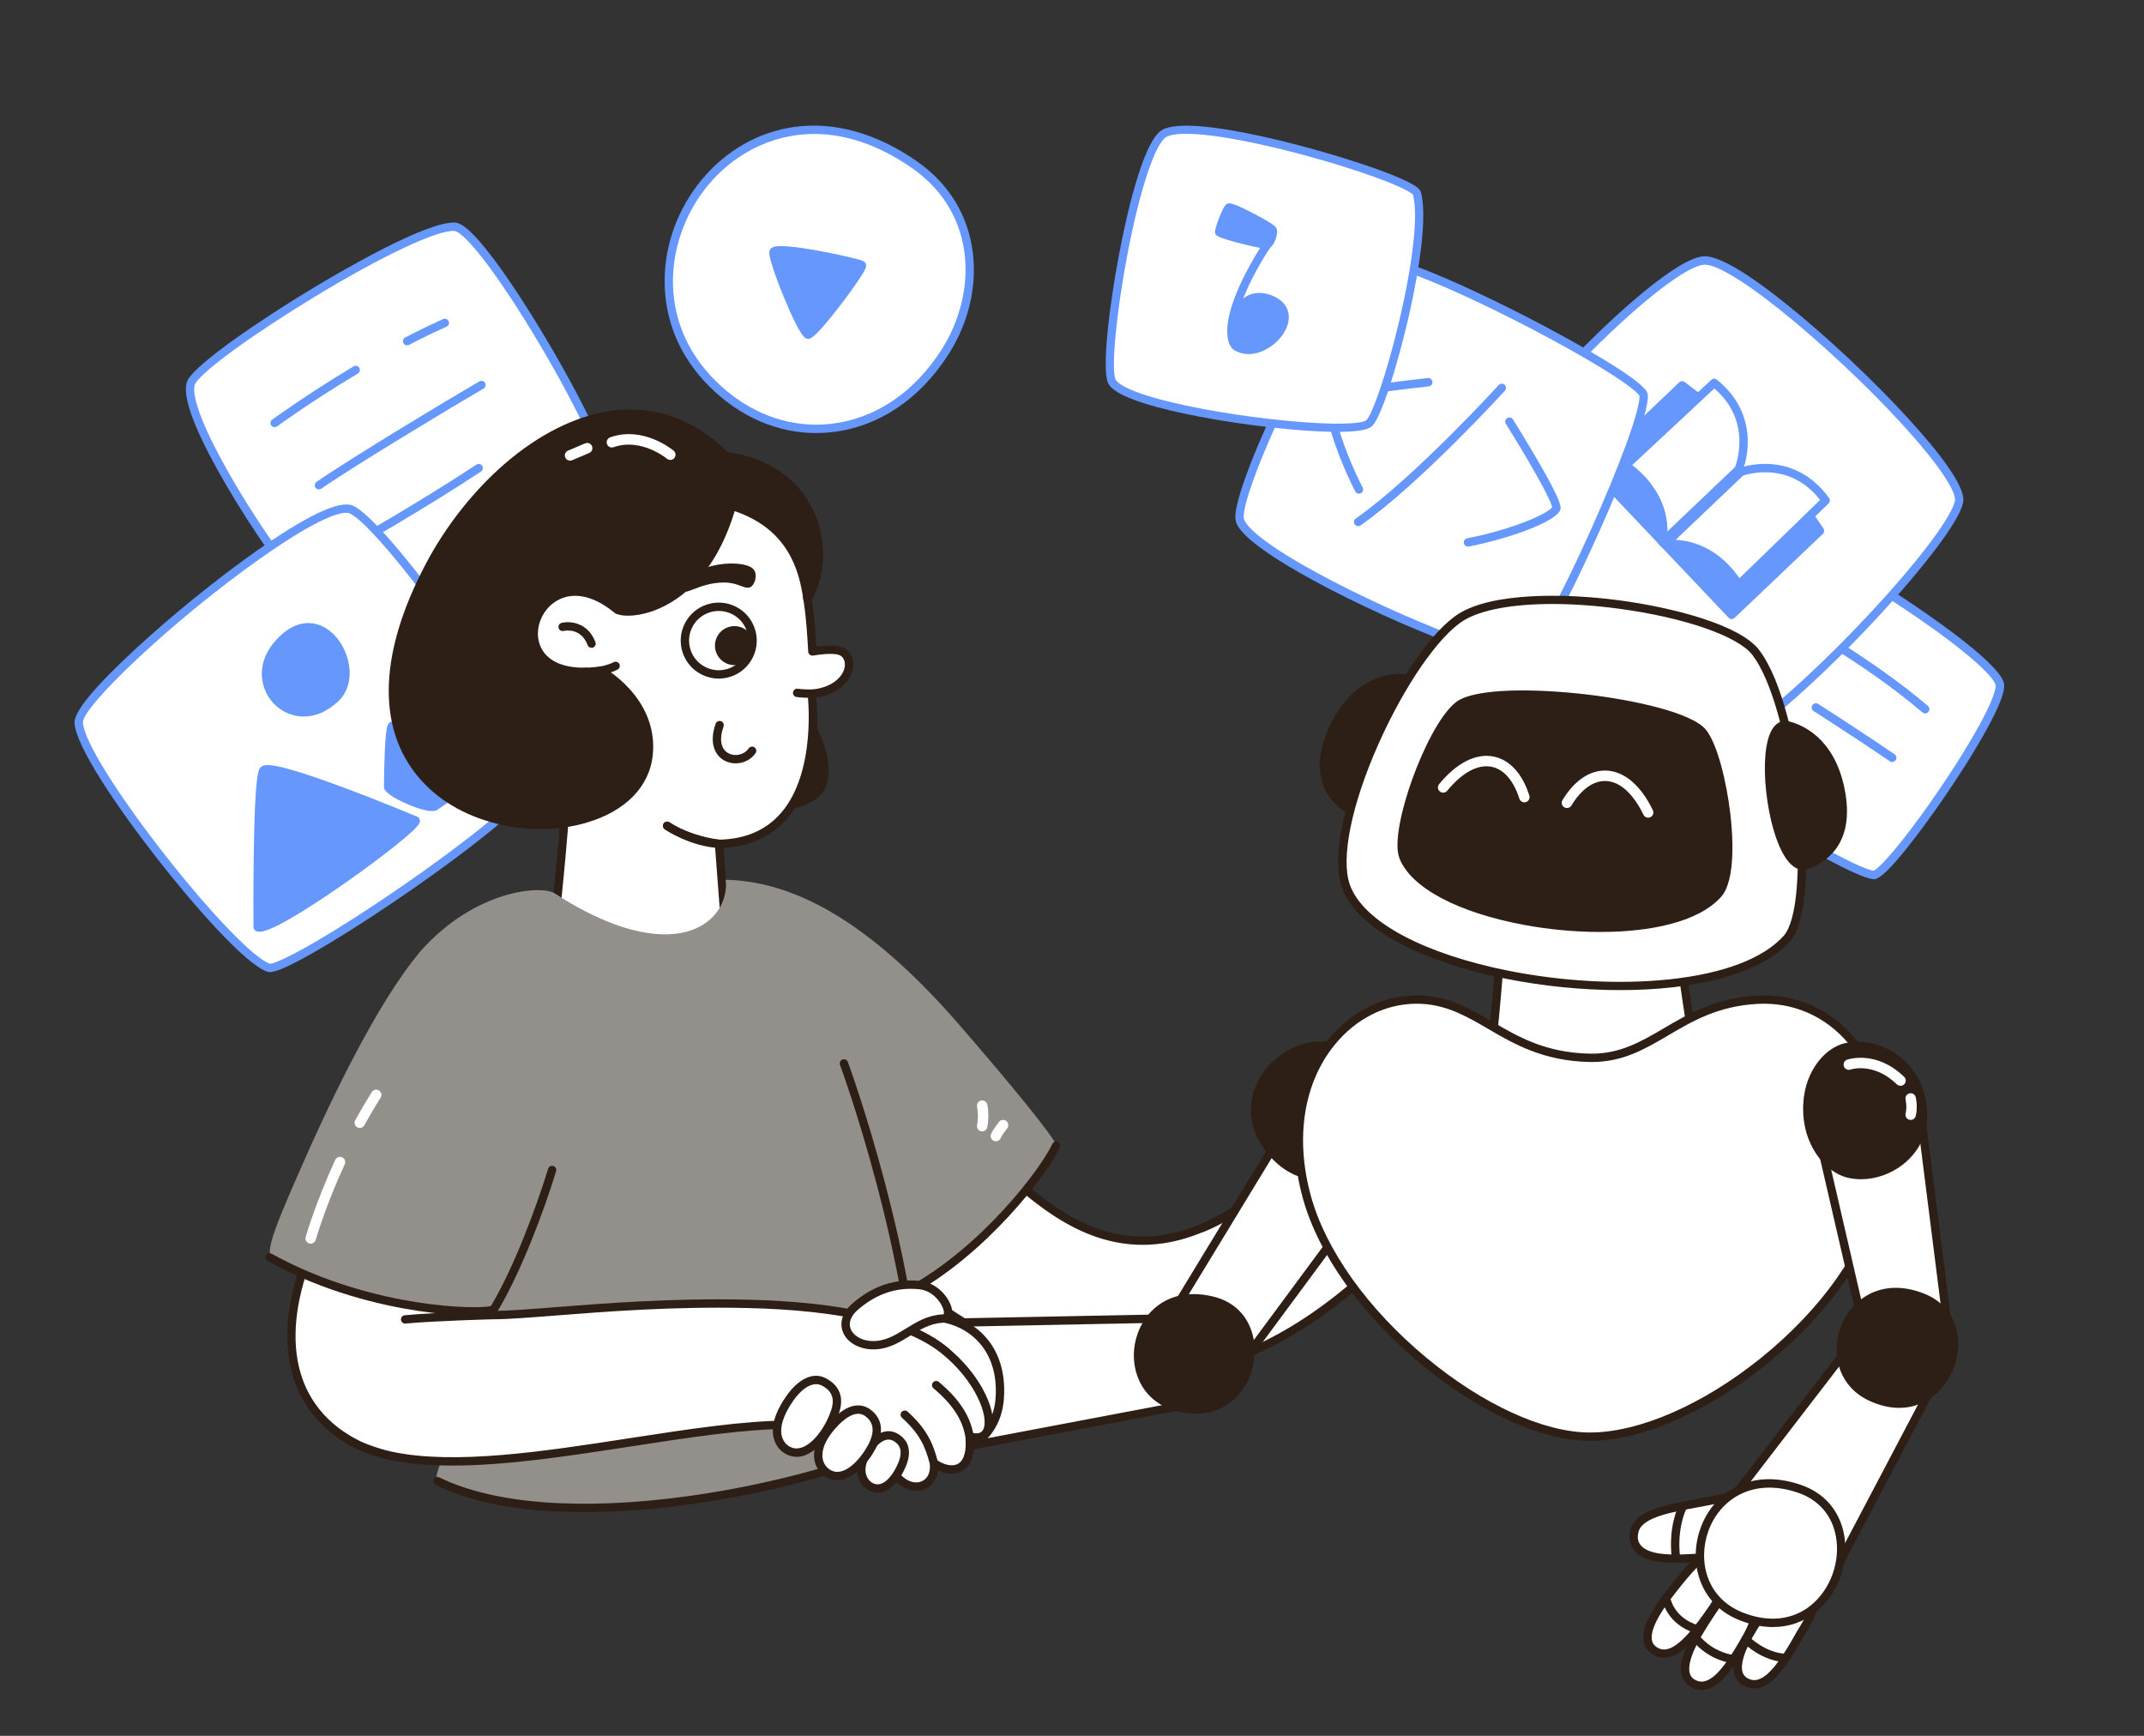 <?xml version="1.0" encoding="UTF-8" standalone="no"?>
<svg xmlns="http://www.w3.org/2000/svg" fill="none" viewBox="0 0 2100 1700" width="2100" height="1700"><rect x="0" y="0" width="2100" height="1700" fill="#333333" stroke="none"/><defs><clipPath id="assetClipPath_4Gy5OgP2"><path d="m0 0 h 326.595 v 320.875 h -326.595 v -320.875 z" id="path_ds2mzCWl" fill="#ffffff" /></clipPath><clipPath id="assetClipPath__jmLgeEV"><path d="m0 0 h 470.84 v 472.56 h -470.84 v -472.56 z" id="path_7bR4K6m3" fill="#ffffff" /></clipPath><clipPath id="assetClipPath_gj9Y7XX0"><path d="m0 0 h 404.261 v 399.405 h -404.261 v -399.405 z" id="path_m-NmP2lu" fill="#ffffff" /></clipPath><clipPath id="assetClipPath_m_SH4iwW"><path d="m0 0 h 443.503 v 448.102 h -443.503 v -448.102 z" id="path_zdeq_56s" fill="#ffffff" /></clipPath><clipPath id="assetClipPath__H4rgKS_"><path d="m0 0 h 393.449 v 387.465 h -393.449 v -387.465 z" id="path_etPV6eQW" fill="#ffffff" /></clipPath><clipPath id="assetClipPath_j7BPLhjy"><path d="m0 0 h 308.602 v 298.148 h -308.602 v -298.148 z" id="path_W5AINWEj" fill="#ffffff" /></clipPath><clipPath id="assetClipPath_sPuimlqx"><path d="m0 0 h 295.494 v 293.469 h -295.494 v -293.469 z" id="path_nYzQ_C8k" fill="#ffffff" /></clipPath><clipPath id="assetClipPath_KpbKqbBR"><path d="m0 0 h 1620.711 v 1227.084 h -1620.711 v -1227.084 z" id="path_Wtvz0Rm1" fill="#ffffff" /></clipPath></defs><g transform="translate(1624 528)" data-asset-index="0"><g clip-path="url(#assetClipPath_4Gy5OgP2)" transform="scale(1.038 1.038)" data-asset-index="0"><g id="small_text" data-name="small text">
    <g id="rg0dxgjz1fn0yWlxrcmQ3">
      <path d="M4.419,195.374C-3.336,174.103,98.739,2.32,127.839,4.012c25.014,1.455,182.866,102.356,194.332,131.654,8.164,20.86-104.086,182.588-118.904,181.199-24.695-2.315-193.192-105.979-198.848-121.493Z" fill="#FFFFFF" id="OJXqQ5hpYO_C28nWqFRMJ" />
      <path d="M203.71,320.896c-.309,0-.575-.025-.815-.048-14.216-1.332-67.215-31.198-108.281-56.369-23.735-14.548-45.936-28.978-62.512-40.631C3.112,203.467,1.394,198.756.661,196.744h0c-2.949-8.088,4.731-29.508,22.826-63.665,16.232-30.642,37.092-63.947,55.799-89.091C112.66-.871,124.255-.202,128.072.019c14.578.848,64.242,29.645,104.218,56.041,19.937,13.165,85.605,57.706,93.605,78.149,1.229,3.14,4.494,11.481-23.955,59.659-15.412,26.1-36.24,57.116-55.715,82.969-30.968,41.11-39.168,44.059-42.516,44.059ZM203.227,312.895s0,0,0,0c0,0,0,0,0,0ZM8.173,193.993c2.308,5.428,37.007,30.83,91.108,63.964,50.805,31.115,93.423,53.583,104.091,54.896,3.722-1.183,18.643-16.036,45.303-52.797,22.993-31.704,45.209-66.566,57.979-90.981,13.509-25.826,12.008-31.401,11.793-31.952-4.677-11.949-40.225-41.148-90.564-74.389-46.294-30.569-89.402-54.098-100.274-54.73-5.343-.32-19.191,10.231-41.902,40.757-18.479,24.837-39.095,57.757-55.148,88.061-20.191,38.114-23.57,53.861-22.384,57.169Z" fill="#6597FC" id="zEBZMMZJV5E3cpOstisXN" />
    </g>
    <g id="QCXcCKODOXdIC1kBAFBVT">
      <path d="M126.477,75.276s70.468,38.067,125.617,85.161" fill="#FFFFFF" id="IJ3i1tqmwTEEtbzEbZYMB" />
      <path d="M252.092,164.438c-.919,0-1.842-.315-2.596-.958-54.198-46.283-124.22-84.305-124.921-84.684-1.943-1.05-2.668-3.477-1.618-5.42,1.049-1.943,3.477-2.669,5.421-1.618.708.383,71.477,38.811,126.313,85.639,1.68,1.435,1.879,3.959.444,5.639-.791.926-1.914,1.403-3.044,1.403Z" fill="#6597FC" id="TfPQNwOkGbCt6NXNujqvD" />
    </g>
    <g id="Ug_wO84KMtsQriRxAJ8dH">
      <path d="M148.989,158.837c24.374,15.713,52.162,33.856,71.955,47.46" fill="#FFFFFF" id="zyVZTfN-MPV_fjFBUyFcP" />
      <path d="M220.941,210.297c-.78,0-1.569-.228-2.262-.704-16.667-11.455-40.843-27.4-71.857-47.394-1.857-1.197-2.392-3.672-1.195-5.529,1.198-1.856,3.674-2.392,5.529-1.195,31.081,20.036,55.323,36.026,72.055,47.525,1.82,1.251,2.282,3.741,1.031,5.562-.775,1.128-2.027,1.735-3.301,1.735Z" fill="#6597FC" id="J7cWIhQNYorKAPtgBFYck" />
    </g>
    <g id="Sj9v9xM8z8UYkzC9vn9-o">
      <path d="M95.697,124.808s8.826,5.571,22.218,14.11" fill="#FFFFFF" id="oXlFA_FJHI-D6A8l9WrsU" />
      <path d="M117.912,142.919c-.735,0-1.48-.203-2.146-.628-13.38-8.531-22.199-14.098-22.203-14.1-1.868-1.179-2.427-3.649-1.248-5.517,1.179-1.868,3.647-2.427,5.518-1.248,0,0,8.833,5.575,22.234,14.12,1.863,1.188,2.41,3.661,1.223,5.523-.763,1.196-2.056,1.85-3.377,1.85Z" fill="#6597FC" id="hixI67TiUAd60RQJAEUVP" />
    </g>
    <g id="Qqd2bRIAGKSvjm9-cv6f">
      <path d="M68.539,170.385s47.381,33.328,93.685,61.398" fill="#FFFFFF" id="EUhja9rPML9iCsSaC64LQ" />
      <path d="M162.22,235.783c-.706,0-1.422-.187-2.069-.58-45.891-27.818-93.438-61.213-93.914-61.547-1.807-1.271-2.241-3.766-.97-5.573,1.271-1.806,3.766-2.242,5.573-.97.473.333,47.806,33.575,93.457,61.249,1.89,1.145,2.492,3.605,1.348,5.494-.753,1.241-2.072,1.927-3.425,1.927Z" fill="#6597FC" id="MyaNbMzoU8nzA7x8X3nxh" />
    </g>
  </g></g></g><g transform="translate(1440 251)" data-asset-index="1"><g clip-path="url(#assetClipPath__jmLgeEV)" transform="scale(1.026 1.028)" data-asset-index="1"><g id="blue_book" data-name="blue book">
    <g id="xlSNbUqa3e1K0t-6WILxp">
      <path d="M223.295,4.018c42.908-2.18,249.925,194.584,243.393,229.537-7.639,40.881-190.2,232.072-235.725,234.99C198.551,470.623.653,246.059,4.043,225.123,10.461,185.487,180.601,6.187,223.295,4.018Z" fill="#FFFFFF" id="nu2-rqmVE-LT9goyOlEkt" />
      <path d="M230.457,472.561c-5.9,0-17.942-4.319-51.769-35.249-21.671-19.817-49.194-47.901-77.5-79.079-26.519-29.21-52.329-59.632-70.812-83.467C-1.41,233.779-.355,227.265.095,224.484c3.61-22.296,51.371-79.727,97.103-126.752C142.358,51.294,199.146,1.24,223.092.023c19.175-.974,61.024,30.464,92.807,57.004,39.701,33.153,83.22,75.315,113.572,110.033,29.365,33.587,43.21,56.207,41.149,67.23-4.296,22.989-57.302,85.472-104.732,133.798-23.542,23.987-102.829,102.408-134.668,104.449-.242.016-.497.024-.763.024ZM223.295,4.018l.203,3.995c-17.549.892-66,39.188-120.565,95.296C50.715,157.004,10.786,208.503,7.991,225.763c-.138,3.748,10.869,23.702,53.052,74.256,33.483,40.129,72.839,82.96,105.275,114.574,48.307,47.082,61.513,50.149,64.39,49.961,18.989-1.217,69.81-41.282,129.47-102.069,56.074-57.133,99.215-111.664,102.579-129.664.561-3.002-.616-16.238-39.309-60.495C361.485,101.452,252.358,7.998,224.106,7.998c-.209,0-.408.005-.607.015l-.203-3.995Z" fill="#6597FC" id="loLlkJ2_l9BzbWcGRNrt" />
    </g>
    <g id="bFIX5lKNkKBj8wn3Mogio">
      <g id="pN7BuVqUc3Vh-2l4YCcZ">
        <polyline points="221.94 137.857 202.354 122.951 118.032 203.037 183.604 272.077" fill="#6597FC" id="RQ8kz8Cr4ni3csykM9gP8" />
        <path d="M183.605,276.077c-1.059,0-2.115-.417-2.901-1.245l-65.571-69.04c-1.521-1.602-1.456-4.134.146-5.655l84.321-80.085c1.423-1.351,3.614-1.471,5.178-.283l19.587,14.906c1.758,1.338,2.098,3.848.76,5.605-1.337,1.759-3.846,2.098-5.605.761l-16.878-12.845-78.952,74.987,62.816,66.14c1.521,1.602,1.456,4.134-.146,5.655-.774.735-1.765,1.1-2.754,1.1Z" fill="#6597FC" id="FLfsvd1YqDeidtzUZMewu" />
      </g>
      <g id="mdQ6ltA5J98JBbnUg5VLt">
        <polyline points="319.62 240.704 333.967 261.526 249.645 341.612 183.604 272.077" fill="#6597FC" id="FtFkHQL9FINHKs9dEG-j" />
        <path d="M249.647,345.612c-1.059,0-2.115-.417-2.901-1.245l-66.042-69.535c-1.521-1.602-1.456-4.134.146-5.655,1.603-1.522,4.134-1.456,5.655.146l63.287,66.634,78.942-74.976-12.408-18.007c-1.253-1.819-.795-4.31,1.024-5.563,1.82-1.254,4.31-.795,5.563,1.024l14.348,20.823c1.117,1.621.889,3.814-.539,5.17l-84.321,80.086c-.774.735-1.765,1.1-2.754,1.1Z" fill="#6597FC" id="Qmi2DTedEGD7QQmVYy9nL" />
      </g>
      <g id="CTOn6PFsKtDc9oln5AfI">
        <g id="SLWxMeLtJQdoxJYi--_Nz">
          <path d="M258.499,205.391s48.102-18.271,80.833,27.193l-83.026,80.457s-23.166-43.194-70.481-38.627l72.675-69.024Z" fill="#FFFFFF" id="WKWozA3em8K-jSoDkNEgV" />
          <path d="M256.306,317.042c-.204,0-.41-.016-.615-.048-1.239-.193-2.316-.956-2.91-2.062-.053-.099-5.713-10.455-16.812-20.085-14.625-12.69-31.366-18.227-49.76-16.451-1.701.164-3.314-.768-4.024-2.322-.708-1.553-.353-3.385.885-4.56l72.675-69.024c.385-.365.839-.651,1.335-.839.523-.199,13.037-4.866,29.838-3.704,15.56,1.077,37.847,7.554,55.661,32.299,1.16,1.611.963,3.828-.463,5.21l-83.026,80.457c-.751.729-1.752,1.127-2.783,1.127ZM196.106,270.166c16.505.783,32.004,7.192,45.334,18.838,7.563,6.609,12.753,13.416,15.646,17.711l76.932-74.552c-12.482-15.998-28.393-24.812-47.336-26.211-12.98-.959-23.321,2.042-26.059,2.938l-64.518,61.276Z" fill="#6597FC" id="tDxlMbaJLJLIjbIBjwl5q" />
        </g>
        <g id="Gg3TdPxhCQRV50hs3ZcJT">
          <path d="M256.278,203.053s20.398-47.441-23.321-82.469l-84.626,78.773s42.27,25.703,35.272,72.72l72.675-69.024Z" fill="#FFFFFF" id="slL4CzCxVCKByjy8-ofC4" />
          <path d="M183.603,276.077c-.628,0-1.261-.148-1.844-.451-1.515-.787-2.363-2.449-2.111-4.138,2.72-18.276-2-35.339-14.029-50.714-9.13-11.669-19.268-17.941-19.369-18.003-1.066-.653-1.77-1.768-1.895-3.013s.337-2.477,1.252-3.33l84.626-78.773c1.453-1.351,3.676-1.436,5.227-.194,23.787,19.059,29.2,41.735,29.553,57.402.381,16.915-4.836,29.252-5.059,29.769-.214.498-.527.947-.92,1.32l-72.675,69.024c-.762.723-1.753,1.1-2.756,1.1ZM154.686,198.908c4.167,3.136,10.769,8.731,17.049,16.702,11.034,14.006,16.69,29.878,16.638,46.422l64.51-61.269c1.023-2.729,4.478-12.965,4.124-26.036-.517-19.108-8.554-35.514-23.9-48.816l-78.42,72.996ZM256.278,203.053h.01-.01ZM256.278,203.053h.01-.01Z" fill="#6597FC" id="e4ur5qlNVFuDMNRaXu-" />
        </g>
      </g>
    </g>
  </g></g></g><g transform="translate(182 218)" data-asset-index="2"><g clip-path="url(#assetClipPath_gj9Y7XX0)" transform="scale(1.019 1.017)" data-asset-index="2"><g id="big_text" data-name="big text">
    <g id="AVLgYZl8kT975slUisTqv">
      <path d="M155.797,395.385c-28.211-2.627-167.79-210.106-150.284-242.109C20.561,125.767,219.248,1.313,258.526,4.044c27.965,1.945,150.722,215.543,141.212,231.556-15.849,26.688-223.366,161.699-243.94,159.784Z" fill="#FFFFFF" id="hT9PKygkJ5ZkY2NqDTXm-" />
      <path d="M156.068,399.395c-.226,0-.439-.009-.642-.028-12.992-1.21-39.286-33.038-59.056-59.525-25.927-34.737-52.385-76.124-70.775-110.709C3.964,188.451-3.973,162.284,2.004,151.356c8.681-15.869,67.696-56.459,118.856-87.457C146.366,48.445,231.723-1.83,258.803.054c3.687.256,14.904,1.036,53.875,58.624,21.242,31.389,45.139,71.529,63.924,107.374,32.389,61.802,28.165,68.914,26.575,71.591-9.036,15.214-71.072,59.028-121.45,91.925-18.026,11.771-107.847,69.827-125.659,69.827ZM156.168,391.402c6.915.642,51.707-23.165,121.185-68.532,63.145-41.233,111.926-77.837,118.868-89.183.81-3.291-4.267-21.747-29.34-68.913-19.663-36.989-44.795-78.586-65.586-108.557-31.349-45.19-41.358-48.064-43.047-48.182-16.21-1.128-68.513,23.487-133.242,62.706C65.498,106.797,15.636,143.104,9.022,155.196c-1.627,2.975-4.732,16.829,23.637,70.181,40.91,76.937,108.538,164.631,123.51,166.025ZM396.2,233.763s0,0,0,0Z" fill="#6597FC" id="Mnw61Zszm3OtkeIJHEISm" />
    </g>
    <g id="wLCBx7hbTqGqUOQlvnWWe">
      <path d="M212.712,114.196c11.881-6.184,24.059-12.148,36.28-17.628" fill="#FFFFFF" id="PfSsmX0r_4CqIDQbsTjHT" />
      <path d="M212.715,118.197c-1.443,0-2.838-.784-3.551-2.154-1.021-1.96-.259-4.375,1.701-5.395,12.575-6.546,24.852-12.511,36.489-17.73,2.014-.903,4.383-.004,5.286,2.013.904,2.016.003,4.383-2.013,5.287-11.496,5.156-23.631,11.052-36.069,17.527-.59.307-1.222.453-1.844.453Z" fill="#6597FC" id="nYp39WOyypX8zmzHbODdX" />
    </g>
    <g id="Pb8szKoMAH3uLHHzICPz2">
      <path d="M85.376,193s32.758-24.038,77.934-51.09" fill="#FFFFFF" id="BiTQ6LBgpOZDcJNb5keuu" />
      <path d="M85.379,197.001c-1.23,0-2.444-.566-3.228-1.634-1.308-1.781-.923-4.284.858-5.591.329-.241,33.428-24.459,78.246-51.296,1.896-1.135,4.353-.518,5.486,1.377,1.135,1.895.519,4.352-1.377,5.487-44.479,26.634-77.297,50.643-77.623,50.883-.713.523-1.542.775-2.363.775Z" fill="#6597FC" id="tSiasxGheAtkRbO2OeV_2" />
    </g>
    <g id="VJxFRlfiYfKbcspmPJCm">
      <path d="M127.934,252.955c32.893-22.847,130.24-81.493,156.23-96.589" fill="#FFFFFF" id="YbRM8TBvuLKzgROK47N07" />
      <path d="M127.938,256.956c-1.267,0-2.512-.6-3.289-1.718-1.261-1.814-.812-4.307,1.003-5.567,33.238-23.087,130.366-81.581,156.504-96.763,1.908-1.11,4.358-.46,5.468,1.45,1.109,1.91.46,4.358-1.45,5.468-26.067,15.141-122.891,73.448-155.957,96.416-.696.483-1.491.715-2.278.715Z" fill="#6597FC" id="YyZ__gqktC6laXQmFY0I" />
    </g>
    <g id="HWAZp7aiIbk1QbGVUqGOR">
      <path d="M161.893,309.482s63.078-35.727,119.632-73.053" fill="#FFFFFF" id="yzNUEUB5PK5fXNvF2Fs" />
      <path d="M161.897,313.482c-1.395,0-2.748-.73-3.484-2.029-1.089-1.922-.413-4.363,1.509-5.452.63-.357,63.612-36.091,119.4-72.911,1.843-1.217,4.325-.708,5.542,1.135,1.217,1.844.708,4.325-1.136,5.542-56.021,36.973-119.231,72.837-119.863,73.195-.623.353-1.3.52-1.968.52Z" fill="#6597FC" id="Y-8yeNTmOjFWAJLwTJZOd" />
    </g>
  </g></g></g><g transform="translate(73 494)" data-asset-index="3"><g clip-path="url(#assetClipPath_m_SH4iwW)" transform="scale(1.026 1.022)" data-asset-index="3"><g id="blue_image" data-name="blue image">
    <g id="pbVH1SQ7RQT43Kuds2o_L">
      <path d="M4.004,209.083C2.924,178.862,228.085-9.213,263.849,4.738c30.741,11.991,178,215.606,175.626,257.44-1.691,29.786-235.799,187.944-254.31,181.746C150.117,432.19,5.405,248.303,4.004,209.083Z" fill="#FFFFFF" id="EexXBFFk1RikUHv5TYavl" />
      <path d="M186.458,448.16c-1.241,0-1.977-.246-2.563-.443-20.647-6.913-69.513-62.742-105.085-108.45C41.236,290.986.801,231.469.007,209.225c-.383-10.705,19.027-34.341,57.692-70.25,34.492-32.034,77.337-66.954,114.61-93.412C221.069,10.953,252.356-4.039,265.303,1.012c17.718,6.912,65.321,66.511,102.053,118.961,18.271,26.089,77.756,113.464,76.111,142.433-.321,5.663-5.436,17.032-45.96,50.228-24.864,20.367-58.312,44.968-94.181,69.272-28.024,18.988-54.925,35.993-75.746,47.88-27.545,15.727-37.053,18.375-41.122,18.375ZM186.434,440.131h.011-.011ZM186.343,440.101c3.685.437,25.374-8.209,81.352-44.234,44.074-28.365,91.353-62.204,123.386-88.313,40.679-33.155,44.269-43.286,44.4-45.601.98-17.283-28.332-71.212-74.678-137.39-42.687-60.953-84.992-110.864-98.408-116.097-3.63-1.418-20.536-2.459-85.454,43.623C92.493,112.03,7.463,193.877,8.001,208.94h0c.59,16.498,31.583,66.898,77.122,125.414,44.439,57.102,86.022,100.539,101.22,105.747Z" fill="#6597FC" id="sauyY-UZHLSoE6l6Mn0xI" />
    </g>
    <g id="EW0n1GSVbkjw1kDrmaopi">
      <path d="M174.844,405.09s-1.087-139.127,5.376-149.936c6.463-10.81,145.488,47.831,145.488,47.831,1.923,7.311-137.038,109.08-150.864,102.105Z" fill="#6597FC" id="Cvv52mvKuVBWdJYhw82sZ" />
      <path d="M176.515,409.518c-1.775,0-2.725-.479-3.473-.856-1.338-.675-2.187-2.041-2.198-3.54-.003-.348-.266-35.241.265-71.005,1.088-73.338,4.305-78.718,5.678-81.015,2.407-4.024,8.087-5.129,29.99,1.119,12.438,3.548,29.264,9.284,50.013,17.049,35.233,13.185,70.124,27.883,70.473,28.03,1.144.482,1.998,1.468,2.313,2.668.714,2.713-.806,5.258-6.252,10.476-3.521,3.372-8.62,7.766-15.158,13.058-20.427,16.533-51.087,38.749-76.294,55.281-37.218,24.41-50.02,28.736-55.356,28.736ZM176.385,401.42h0ZM183.37,257.859c-3.535,9.882-4.974,79.535-4.555,143.272,7.267-1.881,28.622-12.451,73.556-43.949,33.192-23.267,59.581-44.288,67.357-52.36-10.006-4.161-35.557-14.672-61.965-24.639-58.499-22.079-71.6-22.757-74.394-22.323Z" fill="#6597FC" id="UiKGwjX44pqUr_LppWbXU" />
    </g>
    <g id="VScL8ygvie_KbmnZIabqo">
      <path d="M299.379,270.624c.309-25.694,1.181-54.183,3.501-58.063,4.342-7.263,97.747,32.136,97.747,32.136.732,2.783-28.931,25.946-56.467,44.645-6.467,3.759-43.743-12.585-44.781-18.718Z" fill="#6597FC" id="iU98r_jkxok6Rqi72oxGU" />
      <path d="M341.269,293.843c-8.688,0-22.595-6.144-27.354-8.374-17.467-8.187-18.23-12.696-18.481-14.178-.04-.237-.059-.476-.056-.716.655-54.358,2.96-58.214,4.067-60.067,2.295-3.839,7.755-3.797,21.636.163,8.391,2.393,19.729,6.258,33.702,11.487,23.697,8.868,47.164,18.753,47.398,18.852,1.144.482,1.998,1.468,2.313,2.669.752,2.861-1.183,5.238-5.805,9.483-3.138,2.883-7.587,6.594-13.223,11.031-11.18,8.801-25.782,19.439-39.062,28.457-.077.052-.156.102-.237.149-1.262.733-2.95,1.043-4.9,1.043ZM303.389,269.77c1.474,1.773,7.88,6.004,18.388,10.444,12.117,5.121,18.864,5.995,20.423,5.623,24.132-16.404,44.787-32.595,52.073-39.468-37.974-15.832-78.952-30.758-88.134-30.758-.034,0-.067,0-.101,0-.752,3.299-2.155,14.727-2.649,54.158ZM303.168,269.463s0,0,0,0Z" fill="#6597FC" id="TfdGeJKZuFrIayiuB0xsR" />
    </g>
    <g id="m5Paf7QzqNcxu9abYbav">
      <path d="M192.91,135.588c-31.465,38.753,16.564,87.948,56.337,49.983,28.942-27.627-14.391-101.645-56.337-49.983Z" fill="#6597FC" id="YeEhSirUgi69_1Swiwq" />
      <path d="M218.874,203.27c-10.411,0-19.844-4.166-26.828-10.611-14.382-13.273-19.77-38.004-2.242-59.592h0c15.411-18.98,29.941-20.668,39.411-18.742,14.078,2.863,26.383,15.837,31.349,33.053,4.661,16.164,1.463,31.524-8.556,41.087-11.025,10.525-22.582,14.805-33.134,14.805ZM196.015,138.109h0c-15.092,18.588-9.824,38.259,1.457,48.67,11.316,10.443,30.858,13.226,49.013-4.102,7.823-7.468,10.213-19.836,6.392-33.084-4.085-14.166-14.234-25.189-25.256-27.43-10.479-2.131-21.407,3.386-31.605,15.945Z" fill="#6597FC" id="R1WHHjumuO7Kj0x2yoxTB" />
    </g>
  </g></g></g><g transform="translate(1210 251)" data-asset-index="4"><g clip-path="url(#assetClipPath__H4rgKS_)" transform="scale(1.027 1.027)" data-asset-index="4"><g id="blue_code" data-name="blue code">
    <g id="sLCxCEp-5LcPFTn09RiQ8">
      <path d="M277.146,382.663C251.529,393.823,8.341,285.445,4.102,250.227.458,219.955,95.295,21.099,130.408,4.781c25-11.618,257.512,109.881,258.994,127.859,2.469,29.961-93.573,241.883-112.256,250.023Z" fill="#FFFFFF" id="kb6L7LMZxdl6miAJaHhd2" />
      <path d="M271.991,387.4c-17.089,0-52.859-12.707-81.96-24.312-44.681-17.818-92.905-40.796-129.001-61.465C2.204,267.936.644,254.967.13,250.705c-2.114-17.566,23.924-79.814,49.01-130.216C61.65,95.357,104.357,12.477,128.723,1.154c3.41-1.584,13.783-6.406,86.114,26.141,39.288,17.678,86.459,41.9,123.104,63.214,54.619,31.766,55.199,38.8,55.446,41.803,1.416,17.179-25.261,83.55-48.535,135.167-13.458,29.845-27.102,57.829-38.418,78.797-19.747,36.591-25.519,39.107-27.691,40.054h0c-1.682.733-3.971,1.07-6.752,1.07ZM275.548,378.996l1.598,3.667-1.598-3.667c.554-.242,5.93-3.319,23.85-36.524,11.229-20.807,24.782-48.609,38.164-78.286,29.065-64.46,48.695-118.214,47.866-131.037-1.392-3.341-17.632-17.107-69.833-46.138-41.036-22.822-88.619-46.27-124.18-61.194-48.4-20.313-57.906-18.065-59.321-17.408-14.407,6.696-44.158,52.089-75.792,115.645C27.216,182.491,6.482,236.529,8.073,249.749c.374,3.106,5.584,15.526,56.933,44.931,35.255,20.189,84.298,43.554,127.988,60.977,52.457,20.919,77.253,25.646,82.554,23.339Z" fill="#6597FC" id="gYJkzOxROMOysVLRSxb32" />
    </g>
    <g id="HLcy14R6QeHAn2TTThyvj">
      <path d="M254.114,125.488s-80.299,88.221-137.01,127.878" fill="#FFFFFF" id="s87k_-zJQCC3ZMttAPlO5" />
      <path d="M117.108,257.366c-1.263,0-2.504-.595-3.282-1.708-1.266-1.81-.824-4.304.986-5.57,55.701-38.951,135.545-126.413,136.345-127.292,1.486-1.634,4.017-1.753,5.65-.266,1.634,1.487,1.753,4.017.266,5.651-.806.885-81.253,89.007-137.677,128.463-.697.488-1.497.722-2.288.722Z" fill="#6597FC" id="TL0X80XX-5A2GJYNxakWI" />
    </g>
    <g id="IsdiLJubPZ_pfBI7yB5Qb">
      <path d="M183.987,120.09s-89.121,9.486-92.787,16.235c-4.079,7.509,6.202,45.848,26.683,86.062" fill="#FFFFFF" id="kNqqTxWzhynk2eygoWvb9" />
      <path d="M117.886,226.388c-1.456,0-2.861-.798-3.567-2.186-17.621-34.6-32.527-78.935-26.633-89.787,1.372-2.527,3.251-5.987,50.722-12.7,22.546-3.188,44.933-5.58,45.155-5.604,2.199-.234,4.167,1.357,4.401,3.554.233,2.197-1.357,4.167-3.554,4.401-39.776,4.234-83.657,10.767-89.842,14.553-.578,2.04-.639,9.71,4.598,27.332,5,16.826,12.913,36.224,22.281,54.62,1.003,1.969.22,4.377-1.749,5.38-.582.296-1.201.436-1.812.436ZM94.253,138.836s0,0,0,0h0Z" fill="#6597FC" id="CjfKQC0Z-oqmZHr73hDwU" />
    </g>
    <g id="dj6Up-atPcGCNuP0IOGq2">
      <path d="M261.385,157.683s47.641,75.914,44.602,82.967c-3.381,7.848-39.871,23.469-84.141,32.233" fill="#FFFFFF" id="j2ZaZoVMbmK5hZctrf8y-" />
      <path d="M221.842,276.884c-1.871,0-3.543-1.319-3.92-3.224-.429-2.167.98-4.272,3.147-4.701,20.251-4.009,40.389-9.781,56.706-16.254,17.089-6.779,23.08-11.569,24.325-13.283-.849-7.202-22.842-45.732-44.104-79.613-1.175-1.871-.609-4.34,1.262-5.514,1.87-1.174,4.341-.609,5.514,1.262.12.19,12.079,19.265,23.512,38.956,24.072,41.462,22.514,45.079,21.376,47.72-4.885,11.341-48.948,27.034-87.038,34.574-.262.052-.523.077-.78.077ZM302.126,239.803h0s0,0,0,0Z" fill="#6597FC" id="wNWCmPjkyiVJCZ5LbbYD" />
    </g>
  </g></g></g><g transform="translate(1083 123)" data-asset-index="5"><g clip-path="url(#assetClipPath_j7BPLhjy)" transform="scale(1.008 1.006)" data-asset-index="5"><g id="blue_music" data-name="blue music">
    <g id="reWb_NE6PqCQxU0KS1Wmd">
      <path d="M255.708,289.999c-19,14.919-238.747-13.056-249.967-41.595C-3.903,223.873,28.401,26.405,56.36,8c30.958-20.379,242.157,42.993,246.099,58.081,12.462,47.696-32.894,213.038-46.751,223.918Z" fill="#FFFFFF" id="UxN0Lj6iVliG4DOk7DSpi" />
      <path d="M225.087,298.155c-17.199,0-37.272-1.589-51.734-3.005-44.105-4.317-91.396-12.403-123.419-21.102-43.002-11.683-46.7-21.089-47.915-24.18-5.59-14.218,1.303-73.498,11.001-124.707C19.096,93.072,35.269,17.094,54.161,4.659c27.09-17.833,165.457,20.729,218.531,41.105,31.78,12.2,32.988,16.823,33.637,19.307,7.925,30.331-6.79,99.406-13.483,127.697-8.547,36.117-24.831,92.655-34.667,100.378-4.78,3.753-17.801,5.01-33.092,5.01ZM78.258,7.99c-12.373,0-17.564,1.945-19.699,3.35-10.995,7.238-25.785,52.499-37.68,115.308-10.524,55.571-15.646,109.534-11.416,120.292.808,2.054,6.265,9.524,42.567,19.387,31.622,8.591,78.408,16.584,122.1,20.861,48.329,4.73,74.556,3.24,79.106-.335,4.58-3.596,18.548-39.826,31.823-95.928,13.597-57.461,18.669-103.604,13.594-123.579-1.734-2.342-14.614-9.849-51.996-22.387-31.404-10.534-67.78-20.525-99.801-27.411-34.235-7.363-55.464-9.557-68.599-9.557Z" fill="#6597FC" id="I11oujV3nHtnGilX0aklL" />
    </g>
    <g id="Iv9uGGOcn4eVOkgI6_JC">
      <g id="AX5KhWb6JUY3uykGLxw-L">
        <path d="M110.19,103.517c.053-3.347,6.958-21.494,9.368-23.653,2.41-2.158,41.01,18.636,42.622,21.612s-2.209,13.284-5.195,14.34c-2.986,1.056-46.833-9.848-46.795-12.299Z" fill="#6597FC" id="ZcRPNP6GZMwhR_xTaK5h" />
        <path d="M156.477,119.85c-2.443,0-8.169-.765-23.076-4.502-7.968-1.997-21.83-5.705-25.148-8.092-1.826-1.313-2.075-2.946-2.062-3.803.064-4.071,7.166-23.406,10.699-26.569,1.737-1.556,3.938-1.172,4.662-1.047,5.275.917,18.557,7.796,24.022,10.711,18.377,9.801,19.645,12.142,20.122,13.024,1.865,3.443.295,8.766-.808,11.632-1.231,3.2-3.37,7.252-6.571,8.383-.308.109-.744.263-1.841.263ZM156.356,111.887h0s0,0,0,0ZM114.64,101.574c7.856,3.134,35.042,9.771,40.977,10.285,1.332-1.66,3.005-6.342,2.965-8.347-4.546-3.688-29.636-17.146-37.068-19.473-2.052,3.759-5.613,13.067-6.873,17.535ZM114.188,103.627s0,0,0,0h0ZM110.19,103.517h.01-.01Z" fill="#6597FC" id="kEDM81VBQOtKZTzRXFoQr" />
      </g>
      <g id="FSv1V6nwzeUqSchjmpPbU">
        <path d="M159.873,169.038c36.769,14.622-7.036,62.453-33.005,46.004-10.931-6.924-.907-59.49,33.005-46.004Z" fill="#6597FC" id="vaYC0E400ipWURng7diS3" />
        <path d="M138.897,222.406c-5.116,0-9.965-1.322-14.169-3.984-8.559-5.421-7.376-24.962-.648-38.156,7.901-15.496,21.835-21.083,37.272-14.944h0c12.764,5.076,16.044,13.36,16.548,19.416.926,11.119-7.283,24.248-19.962,31.928-6.299,3.815-12.865,5.74-19.041,5.74ZM149.272,170.83c-9.181,0-14.789,6.643-18.065,13.069-6.149,12.061-5.252,25.829-2.197,27.764,9.595,6.078,20.528.738,24.784-1.84,10.021-6.07,16.807-16.341,16.135-24.422-.461-5.531-4.341-9.786-11.533-12.646-3.375-1.342-6.406-1.925-9.123-1.925Z" fill="#6597FC" id="l3IQc8wecRFEwxkJWkteZ" />
      </g>
      <path d="M123.669,214.24c-1.658,0-3.209-1.039-3.78-2.695-10.858-31.431,31.956-95.268,33.783-97.971,1.238-1.831,3.726-2.309,5.554-1.072,1.83,1.238,2.311,3.724,1.073,5.554-11.826,17.491-40.782,67.914-32.85,90.876.722,2.088-.386,4.365-2.475,5.087-.432.149-.873.22-1.306.22Z" fill="#6597FC" id="PlG2SSzwTwSeuVzKh3wZD" />
    </g>
  </g></g></g><g transform="translate(651 123)" data-asset-index="6"><g clip-path="url(#assetClipPath_sPuimlqx)" transform="scale(1.025 1.026)" data-asset-index="6"><g id="blue_play" data-name="blue play">
    <g id="Y9uOMX3gmmpkLbCkqk_yp">
      <path d="M45.418,246.055C-69.433,131.516,73.995-77.134,238.538,37.179c63.591,44.178,65.222,122.567,29.688,178.483-54.669,86.024-155.243,97.774-222.807,30.394Z" fill="#FFFFFF" id="q3wtrFGQ7d1qKLTH4TC-8" />
      <path d="M144.759,293.483c-37.202,0-73.012-15.521-102.165-44.595C14.524,220.894-.204,185.906.002,147.706c.188-34.802,12.887-69.056,35.757-96.452C58.665,23.815,89.85,6.084,123.568,1.327c38.274-5.398,78.813,5.863,117.251,32.567,30.747,21.361,49.318,51.667,53.704,87.641,3.972,32.573-4.169,66.763-22.923,96.272-27.529,43.32-67.299,69.903-111.98,74.852-4.97.55-9.929.823-14.861.823ZM142.962,7.983c-43.304,0-78.804,21.735-101.062,48.397C1.035,105.332-9.909,185.23,48.242,243.223c27.622,27.547,61.473,42.256,96.558,42.257,4.63,0,9.277-.256,13.939-.772,42.223-4.677,79.907-29.96,106.109-71.192,33.561-52.809,34.516-129.208-28.594-173.052C202.841,17.25,171.237,7.983,142.962,7.983Z" fill="#6597FC" id="zi3AlLBK7IypvVt2x_lAE" />
    </g>
    <g id="CU7XTFiILD8PZJI4HxWWc">
      <path d="M104.02,120.945c.29-7.702,81.81,9.747,84.425,12.303s-45.938,67.23-51.465,66.26c-5.527-.971-33.357-68.044-32.961-78.562Z" fill="#6597FC" id="sa8z5pui8Q3zzzDsKlt2L" />
      <path d="M137.299,203.559c-.376,0-.7-.057-1.011-.111-2.03-.357-6.256-1.099-21.7-38.1-2.488-5.96-14.884-36.12-14.565-44.553.038-1.021.479-3.535,3.727-4.831,5.201-2.075,20.92-.677,46.725,4.157,9.086,1.702,18.672,3.723,26.302,5.544,12.747,3.043,13.621,3.897,14.466,4.722,2.531,2.474.738,5.969-.124,7.649-3.746,7.304-16.105,24.409-26.378,37.531-19.772,25.257-24.838,27.992-27.44,27.992ZM138.783,196.017s0,0,0,0h0ZM108.231,123.086c.993,5.453,5.386,18.917,12.83,36.987,7.777,18.879,13.806,30.516,16.574,34.534,3.463-2.992,11.611-11.904,24.611-28.89,10.446-13.648,18.179-24.934,21.113-30.105-6.046-1.742-20.027-4.994-36.201-7.97-23.593-4.341-34.865-4.971-38.928-4.556ZM104.02,120.945h.01-.01Z" fill="#6597FC" id="EcC3NShtXiVe_SO7-pRr1" />
    </g>
  </g></g></g><g transform="translate(260 401)" data-asset-index="7"><g clip-path="url(#assetClipPath_KpbKqbBR)" transform="scale(1.023 1.022)" data-asset-index="7"><g id="woman_and_robot" data-name="woman and robot">
    <g id="hand_L">
      <g id="L37esEC0tuT-0M9H2tv3Y">
        <path d="M693.869,716.702c61.52,57.945,139.334,129.341,261.546,31.535,7.258-5.809,56.972-57.474,87.169-77.774,32.24-29.099,44.854-40.526,58.843-45.319,17.078-5.853,33.292,9.374,21.321,29.899,26.634-23.286,60.44,5.228,30.459,36.023,20.875-18.071,49.835,4.948,25.321,31.879-14.461,15.887-62.973,53.584-133.828,114.842-173.271,149.803-331.462,86.042-448.636-17.243-53.772-47.398,33.982-163.958,97.806-103.843Z" fill="#FFFFFF" id="ctOevjLq8L7numGdbshKU" />
        <path d="M834.228,930.407c-11.779,0-23.578-.788-35.412-2.368-67.916-9.066-137.021-44.223-205.396-104.494-15.43-13.6-21.259-33.613-16.414-56.353,6.597-30.969,31.674-59.783,59.629-68.514,15.051-4.701,37.675-5.896,59.978,15.111,28.589,26.927,64.168,60.439,106.432,73.258,12.146,3.684,24.392,5.533,36.775,5.533,36.108.001,73.419-15.713,113.097-47.467,1.813-1.452,7.061-6.55,13.703-13.006,19.16-18.619,51.181-49.736,73.495-64.804l.296-.268c32.769-29.576,45.03-40.642,59.72-45.677,9.854-3.377,20.069-.865,26.021,6.4,3.962,4.834,5.428,10.987,4.397,17.559,12.537-5.461,24.961-2.271,31.903,5.054,6.584,6.947,9.064,18.201,2.99,30.572,8.069-1.193,15.636,1.601,20.393,6.477,7.263,7.446,10.482,21.923-4.349,38.216-8.497,9.335-27.737,25.403-56.861,49.726-21.033,17.565-47.209,39.426-77.309,65.45-68.883,59.553-140.411,89.59-213.088,89.593ZM654.589,703.874c-5.793,0-11.074,1.037-15.57,2.442-25.367,7.923-48.157,34.226-54.189,62.545-4.216,19.79.714,37.079,13.879,48.685,152.221,134.177,301.394,139.969,443.375,17.218,30.151-26.068,56.356-47.953,77.413-65.538,27.834-23.246,47.944-40.041,56.073-48.971,11.085-12.178,9.373-22.288,4.538-27.245-5.242-5.373-15.265-6.724-24.283,1.083-1.619,1.402-4.058,1.28-5.528-.28-1.47-1.559-1.451-3.999.044-5.535,13.843-14.219,12.049-26.34,6.305-32.399-6.479-6.836-19.299-8.284-31.265,2.178-1.476,1.29-3.668,1.32-5.18.073-1.511-1.248-1.896-3.407-.908-5.1,4.551-7.803,4.795-15.164.671-20.197-3.812-4.653-10.581-6.185-17.24-3.903-13.14,4.503-25.966,16.079-56.953,44.047l-.507.457c-.141.127-.29.244-.448.35-21.727,14.606-53.586,45.565-72.62,64.062-7.326,7.119-12.166,11.822-14.281,13.515-44.616,35.707-83.646,49.163-118.076,49.166-62.811.005-110.335-44.768-148.71-80.913-12.756-12.015-25.563-15.74-36.538-15.74Z" fill="#2D1F16" id="cyYaLynOMHf1IylipAAQR" />
      </g>
      <g id="OxBgW7PDWPu3VQcAVWd4y">
        <path d="M897.215,784.168c33.508-13.614,78.615-45.845,81.593-94.545,2.781-45.457-1.512-69.802,15.407-75.33,17.859-5.836,34.455,10.282,42.211,40.007,4.806,18.419,6.784,41.37,8.48,55.368" fill="#FFFFFF" id="RVkuCBBwAREll36ddYnfF" />
        <path d="M897.216,788.169c-1.579,0-3.075-.942-3.707-2.495-.831-2.047.153-4.38,2.2-5.211,36.456-14.811,76.381-46.516,79.107-91.083.633-10.358.898-19.643,1.132-27.836.816-28.634,1.31-45.917,17.025-51.052,7.242-2.367,14.647-1.665,21.411,2.03,11.487,6.273,20.689,20.752,25.912,40.77,4.025,15.422,6.114,34.074,7.64,47.692.332,2.966.642,5.726.941,8.204.266,2.193-1.297,4.186-3.489,4.452-2.194.267-4.186-1.297-4.452-3.49-.303-2.5-.615-5.284-.95-8.276-1.498-13.377-3.551-31.698-7.43-46.563-4.593-17.602-12.613-30.639-22.006-35.769-4.849-2.648-9.927-3.135-15.093-1.446-9.944,3.25-10.716,15.738-11.513,43.676-.236,8.254-.503,17.608-1.145,28.096-2.952,48.273-45.369,82.279-84.08,98.007-.493.2-1.003.295-1.505.295Z" fill="#2D1F16" id="h4Jq6v1WN8Qtn4yh_Imy" />
      </g>
      <g id="IVnoO4imKUOy_UetspZYu">
        <path d="M1122.747,655.043s-12.462,14.442-36.712,33.951" fill="#FFFFFF" id="s3PD3Sa7C7Xtwa0V9ziUC" />
        <path d="M1086.038,692.995c-1.17,0-2.329-.51-3.119-1.493-1.385-1.721-1.112-4.239.608-5.624,23.632-19.012,36.069-33.307,36.192-33.449,1.444-1.671,3.971-1.856,5.642-.412,1.671,1.443,1.857,3.968.414,5.64-.519.601-12.979,14.942-37.232,34.455-.739.595-1.625.884-2.505.884Z" fill="#2D1F16" id="w-NtsIt72T-P4kqNt6wI" />
      </g>
      <g id="Qi8VAf4c2M6Z_pkFn466">
        <path d="M1117.508,721.593s25.075-19.779,35.698-30.526" fill="#FFFFFF" id="EVDqw16kvu-QIxP7ntwRJ" />
        <path d="M1117.511,725.593c-1.183,0-2.354-.522-3.144-1.523-1.368-1.734-1.071-4.25.663-5.618.249-.196,25.003-19.75,35.331-30.198,1.555-1.571,4.087-1.585,5.657-.032,1.57,1.553,1.585,4.086.032,5.657-10.675,10.798-35.034,30.04-36.065,30.854-.734.579-1.607.86-2.475.86Z" fill="#2D1F16" id="rU7xYhbR4-Z-akzULv221" />
      </g>
    </g>
    <g id="robot">
      <g id="hand_R">
        <g id="Y6V6YrdRVUGoSK0G9Mukm">
          <polygon points="894.473 951.375 655.324 996.715 637.041 875.505 890.104 870.553 894.473 951.375" fill="#FFFFFF" id="Dc-EsGDErVpf7YzR8MmYc" />
          <path d="M655.324,1000.715c-.823,0-1.633-.254-2.313-.737-.887-.629-1.479-1.591-1.642-2.666l-18.283-121.21c-.172-1.138.155-2.296.897-3.176.742-.88,1.828-1.397,2.979-1.42l253.062-4.952c2.151-.036,3.956,1.631,4.072,3.783l4.369,80.822c.108,2.001-1.28,3.773-3.249,4.146l-239.148,45.34c-.247.047-.497.07-.745.07ZM641.676,879.415l16.984,112.596,231.63-43.915-3.972-73.469-244.643,4.787Z" fill="#2D1F16" id="VWxi3IcNn9B0jaZecKHb" />
        </g>
        <g id="pu3O5BFDCtj1C2R_62E1B">
          <polygon points="872.681 858.937 975.524 689.719 1059.68 745.078 920.983 932.734 866.913 904.552 872.681 858.937" fill="#FFFFFF" id="kXaKZU4lZbCh8INltr4og" />
          <path d="M920.981,936.734c-.626,0-1.26-.147-1.847-.453l-54.07-28.182c-1.484-.773-2.33-2.389-2.12-4.049l5.768-45.616c.071-.558.259-1.095.551-1.576l102.843-169.218c.563-.928,1.48-1.586,2.539-1.825,1.06-.239,2.171-.036,3.077.561l84.156,55.359c.918.604,1.547,1.559,1.74,2.641.192,1.082-.068,2.195-.722,3.079l-138.696,187.656c-.776,1.051-1.984,1.623-3.219,1.623ZM871.231,902.292l48.569,25.314,134.152-181.508-77.163-50.759-100.247,164.946-5.312,42.007Z" fill="#2D1F16" id="unwAuI5dTNVU7fjsBWKml" />
        </g>
        <g id="QN4vKa_7wneSwzRqvPdVj">
          <path d="M956.922,702.4c-39.557-62.5,55.702-135.733,108.234-61.711,43.592,61.425-59.58,138.584-108.234,61.711Z" fill="#2D1F16" id="JJGMhBma4hJgBmhL1mvqq" />
          <path d="M1009.699,738.583c-22.36.001-42.191-11.98-56.157-34.044h0c-9.833-15.537-12.488-32.65-7.679-49.49,4.322-15.131,14.31-28.565,28.122-37.828,26.782-17.963,66.371-18.388,94.432,21.153,12.967,18.271,14.833,39.319,5.255,59.267-11.026,22.963-35.246,39.372-60.268,40.833-1.241.072-2.479.109-3.705.109ZM1011.12,613.651c-11.811,0-23.17,3.837-32.68,10.214-23.196,15.556-36.875,46.792-18.139,76.395h0c12.437,19.649,29.905,30.319,49.459,30.32,1.055,0,2.111-.031,3.178-.093,22.207-1.296,43.716-15.888,53.521-36.309,8.263-17.208,6.641-35.382-4.566-51.174-14.879-20.966-33.317-29.353-50.773-29.353Z" fill="#2D1F16" id="wMWH3VW1CBgrW585R_CES" />
        </g>
        <g id="EVJyhNNIEtXl4RQ9rgmP2">
          <path d="M870.935,955.228c-60.958-18.644-39.81-120.013,36.1-101.123,62.991,15.675,38.876,124.054-36.1,101.123Z" fill="#2D1F16" id="cGAj5IpSvpB4Wh1X0Y6gi" />
          <path d="M890.914,962.39c-6.758,0-13.852-1.105-21.148-3.336h0c-15.308-4.682-26.771-14.481-33.152-28.338-5.726-12.437-6.752-26.962-2.89-40.9,7.494-27.042,33.369-49.773,74.278-39.592,18.94,4.713,32.122,17.564,37.117,36.187,5.738,21.391-.939,45.937-16.617,61.079-10.202,9.854-23.137,14.9-37.588,14.9ZM889.163,855.801c-25.909,0-42.36,16.773-47.73,36.151-6.356,22.938,2.138,50.724,30.673,59.451h0c19.997,6.115,38.051,2.683,50.839-9.668,13.649-13.183,19.456-34.584,14.448-53.252-4.207-15.686-15.331-26.517-31.322-30.496-6.014-1.496-11.657-2.186-16.907-2.186Z" fill="#2D1F16" id="MwEVSzK3SEz62KunF327I" />
        </g>
        <g id="MKqjZgU40CAhHPLG8e1">
          <path d="M570.67,924.844c9.997-79.134,139.491-74.66,132.377,22.962-5.903,81.008-144.673,74.37-132.377-22.962Z" fill="#FFFFFF" id="LyndDb25890-W3UUWBJ" />
          <path d="M638.537,1007.68c-16.292,0-32.561-4.877-45.464-14.317-20.714-15.155-30.08-39.667-26.372-69.02h0c2.474-19.58,11.966-35.56,27.449-46.213,13.918-9.576,31.368-13.876,49.144-12.107,34.455,3.429,67.527,30.137,63.742,82.074-1.747,23.977-14.577,42.671-36.127,52.638-10.083,4.664-21.234,6.946-32.372,6.946ZM570.67,924.844l3.969.501c-3.327,26.338,4.897,48.201,23.158,61.561,19.45,14.23,47.481,16.868,69.754,6.567,18.791-8.691,29.98-25.013,31.507-45.959,3.394-46.569-25.96-70.486-56.556-73.532-30.127-2.998-63.104,13.682-67.863,51.362l-3.969-.501Z" fill="#2D1F16" id="iuzQ4TPmaWpIMYPBFTmIR" />
        </g>
      </g>
      <g id="head">
        <g id="NgdMgxctfhVa0EMilPexW">
          <path d="M1184.031,495.178s-4.085,65.362-10.723,123.064c0,0,89.872,108.255,194.043-8.681,0,0-9.191-57.702-20.936-144.511-10.702-79.102-166.468-53.617-162.383,30.128Z" fill="#FFFFFF" id="vAdRHFSQFxOnVdUiXVp-7" />
          <path d="M1266.307,667.883c-.609,0-1.215-.005-1.825-.016-55.348-.965-92.689-45.188-94.251-47.07-.697-.84-1.021-1.928-.896-3.012,6.36-55.286,10.424-118.434,10.691-122.639-2.158-47.347,44.123-77.249,88.845-81.357,19.804-1.82,38.548,1.448,52.763,9.203,16.336,8.912,26.275,23.27,28.745,41.522,11.604,85.77,20.831,143.841,20.923,144.418.188,1.186-.165,2.393-.964,3.29-32.908,36.941-67.901,55.659-104.03,55.661ZM1177.483,616.932c6.441,7.105,40.566,42.159,87.207,42.938,33.887.567,66.967-16.78,98.412-51.564-1.674-10.651-10.202-65.478-20.652-142.719-4.984-36.834-42.365-46.632-72.848-43.831-41.094,3.775-83.649,30.723-81.576,73.228.008.148.007.296-.003.444-.04.648-4.083,64.787-10.54,121.504Z" fill="#2D1F16" id="SOtjhglvfFX890WK0wLgW" />
        </g>
        <g id="J5ruti0qSp9WmBbiPu7hd">
          <g id="EUP_ps96J5GbgUgs-K9aE">
            <path d="M1092.168,257.734s-43.444-7.866-69.327,46.82c-31.179,65.875,24.954,83.89,24.954,83.89l66.802-76.364-22.43-54.347Z" fill="#2D1F16" id="eZZwJvN74Fben9Y9L_ga9" />
            <path d="M1047.795,392.445c-.407,0-.819-.063-1.222-.192-.945-.304-23.275-7.69-32.905-29.903-7.172-16.541-5.302-36.562,5.559-59.507,13.965-29.506,33.092-41.294,46.679-45.987,14.911-5.151,26.489-3.146,26.976-3.058,1.34.243,2.465,1.151,2.984,2.41l22.43,54.347c.58,1.404.313,3.016-.687,4.16l-66.802,76.364c-.772.883-1.877,1.367-3.012,1.367ZM1086.01,261.296c-11.892,0-40.425,4.555-59.553,44.97-9.811,20.729-11.656,38.5-5.485,52.819,6.438,14.941,20.137,22.199,25.667,24.608l63.315-72.378-20.59-49.889c-.881-.071-2.012-.129-3.354-.129Z" fill="#2D1F16" id="VMNRND-9rJURLERZ8SHx_" />
          </g>
          <g id="taW6tjkWGisQY7qXdgdux">
            <path d="M1144.695,199.108c-51.695,32.398-130.962,198.812-110.211,257.602,32.951,93.354,346.564,133.946,422.108,50.398,30.104-33.293,10.245-222.378-29.732-274.31-31.387-40.775-223.663-70.354-282.166-33.69Z" fill="#FFFFFF" id="ouoNYm68WtUjTG4nIycHf" />
            <path d="M1296.998,556.425c-36.47.001-74.295-3.873-109.147-10.862-39.364-7.894-74.366-19.532-101.223-33.656-30.068-15.813-48.881-33.937-55.915-53.866-9.739-27.592.749-80.55,28.058-141.661,25.693-57.498,58.587-104.86,83.801-120.661l2.124,3.389-2.124-3.389c32.298-20.241,100.677-19.868,153.904-12.77,49.896,6.654,114.813,23.063,133.556,47.409,22.532,29.272,36.446,94.694,41.953,146.159,5.53,51.67,5.17,113.816-12.425,133.274-29.656,32.798-93.666,46.632-162.562,46.635ZM1232.041,186.415c-37.842,0-68.38,5.527-85.222,16.082-23.592,14.785-56.04,61.863-80.745,117.147-26.097,58.401-36.756,110.411-27.818,135.735,6.253,17.714,24.267,34.812,52.096,49.448,26.189,13.774,60.447,25.148,99.071,32.893,52.239,10.475,107.225,13.455,154.824,8.391,51.891-5.521,89.713-19.936,109.379-41.685,12.837-14.197,17.018-65.257,10.404-127.057-6.775-63.309-22.609-119.098-40.339-142.131-13.983-18.166-65.533-35.993-128.273-44.359-22.48-2.998-43.896-4.463-63.377-4.463Z" fill="#2D1F16" id="DECHL4JdGqze6GKqvivlj" />
          </g>
          <g id="t0gcI6pb5K9VNBGkk0g0z">
            <path d="M1141.957,283.929c-27.004,21.928-62.128,119.777-52.466,144.728,25.5,65.852,247.21,95.546,301.097,35.95,21.474-23.749,4.406-130.581-14.138-154.737-22.35-29.115-204.311-50.45-234.493-25.941Z" fill="#2D1F16" id="CCsNv7dySSeiAMKX4zAqF" />
            <path d="M1278.03,500.713c-24.457,0-49.496-2.442-72.263-6.651-64.235-11.877-109.098-35.788-120.007-63.96-5.761-14.877,2.654-49.169,12.451-76.3,9.756-27.017,25.71-60.377,41.224-72.977h0c17.856-14.501,78.806-13.227,125.575-7.729,44.749,5.26,101.616,17.41,114.612,34.339,10.953,14.268,19.381,50.201,22.874,79.483,2.233,18.722,5.833,64.031-8.942,80.372-21.691,23.99-67.471,33.422-115.524,33.424ZM1203.857,277.236c-29.438,0-51.473,3.378-59.379,9.798h0c-11.734,9.529-26.941,36.803-38.742,69.484-11.513,31.885-16.542,60.295-12.515,70.694,9.751,25.183,53.434,47.783,114.001,58.983,36.389,6.729,74.157,8.377,106.343,4.643,35.018-4.063,60.625-14.061,74.056-28.914,8.592-9.503,11.249-37.88,6.933-74.059-3.916-32.823-12.864-64.601-21.276-75.559-9.155-11.926-54.061-24.783-109.2-31.265-21.789-2.561-42.368-3.805-60.22-3.805ZM1141.957,283.929h.01-.01Z" fill="#2D1F16" id="ryXOWqGXTjHO3yk7PPlIo" />
          </g>
          <path d="M1323.882,391.22c-1.859,0-3.644-1.041-4.507-2.827-9.767-20.227-22.447-31.709-35.704-32.331-11.935-.562-23.776,7.771-33.259,23.461-1.428,2.363-4.501,3.121-6.865,1.693-2.363-1.428-3.121-4.502-1.693-6.865,11.469-18.976,26.474-29.019,42.286-28.278,17.093.802,32.804,14.287,44.241,37.972,1.2,2.487.158,5.476-2.329,6.677-.7.338-1.441.499-2.17.499Z" fill="#FFFFFF" id="oMKANf2u2-a0xK16BUlr" />
          <path d="M1205.344,376.507c-2.124,0-4.094-1.363-4.767-3.495-5.522-17.482-15.04-28.36-26.801-30.632-13.034-2.517-28.058,5.657-42.312,23.016-1.751,2.134-4.903,2.444-7.037.691-2.135-1.753-2.443-4.903-.691-7.037,16.693-20.327,35.142-29.733,51.937-26.489,15.531,3,27.763,16.295,34.44,37.438.832,2.633-.628,5.442-3.262,6.274-.501.158-1.009.234-1.507.234Z" fill="#FFFFFF" id="ARn3rIYb-WOA0zsqQZTEw" />
          <g id="lskwmQ7F_Dfm0gb24_u8V">
            <path d="M1473.24,437.171c-.03-.002-.071.005-.101.003-30.517,2.113-48.279-135.288-17.462-134.774.101-.013.201-.006.311.001.06.004.12.008.179.022.13.009.258.038.396.067,12.137,2.789,41.41,14.252,51.238,60.715,11.273,53.288-18.693,69.281-34.561,73.965Z" fill="#2D1F16" id="N9ZajdpGByqpZA3X6Xxk1" />
            <path d="M1472.407,441.2c-6.405,0-12.35-4.266-17.684-12.697-8.32-13.149-14.978-36.321-17.808-61.984-2.88-26.108-.935-48.221,5.204-59.153,4.157-7.401,9.604-8.984,13.43-8.966.312-.015.559.002.711.012.086.006.249.017.457.049.282.034.513.084.665.117,12.958,2.976,44.034,15.117,54.331,63.803,12.15,57.433-22.066,74.12-37.341,78.629-.338.1-.687.154-1.036.162-.312.02-.622.03-.93.03ZM1455.417,306.398c-1.08,0-3.717.246-6.321,4.885-11.422,20.34-4.128,86.839,12.388,112.943,2.615,4.132,6.61,8.972,10.976,8.972.036,0,.073,0,.109,0,16.345-4.971,41.604-20.549,31.319-69.162-9.331-44.116-36.762-55-48.176-57.634-.036,0-.069,0-.102,0-.058,0-.122-.002-.193-.002ZM1455.804,306.407c.028.003.058.005.088.007-.029-.002-.059-.004-.088-.007ZM1456.189,306.368c-.062.008-.124.014-.187.02.061-.005.123-.011.187-.02ZM1455.29,306.327s0,0,0,0c0,0,0,0,0,0ZM1455.277,306.324s.004.001.007.002c-.003,0-.005-.001-.007-.002ZM1455.267,306.321s.005.001.008.002c-.003,0-.005-.001-.008-.002ZM1455.258,306.319s.004.001.006.002c-.002,0-.004-.001-.006-.002ZM1455.246,306.317l.009.002-.009-.002Z" fill="#2D1F16" id="H06CYRl25D_sANZuQZlI1" />
          </g>
        </g>
      </g>
      <g id="body">
        <g id="vAHcfblUMkDbJvRp-O2Lz">
          <path d="M1428.021,565.646c-75.372,4.292-99.427,56.85-159.971,55.66-78.836-1.55-103.687-52.274-159.971-55.66-74.325-4.471-141.684,77.038-111.022,188.936,30.853,112.596,177.038,229.787,270.993,229.787,99.979,0,251.306-116.426,277.507-229.787,26.149-113.137-36.513-193.55-117.536-188.936Z" fill="#FFFFFF" id="TOU5XIlQdlQK_OinvS1vb" />
          <path d="M1268.051,988.369c-45.856,0-106.312-27.512-161.718-73.595-57.229-47.599-98.464-105.601-113.133-159.135-15.863-57.892-7.014-113.212,24.281-151.776,23.442-28.888,56.556-44.272,90.838-42.21,26.21,1.577,45.674,12.942,66.279,24.974,25.129,14.673,51.113,29.845,93.531,30.68,28.502.56,49.078-11.547,70.863-24.367,23.133-13.612,49.353-29.041,88.801-31.287,36.698-2.09,70.093,12.392,94.016,40.778,31.43,37.294,41.506,93.08,27.645,153.052-12.426,53.764-53.42,111.942-112.471,159.616-56.829,45.88-119.98,73.271-168.933,73.271ZM1102.23,569.47c-29.667,0-58.028,14.163-78.536,39.434-29.648,36.536-37.951,89.249-22.778,144.621,14.247,51.992,54.534,108.523,110.533,155.099,54.015,44.925,112.557,71.745,156.603,71.745,47.182,0,108.456-26.727,163.907-71.495,57.686-46.572,97.67-103.137,109.701-155.193,13.289-57.496,3.824-110.745-25.967-146.095-22.26-26.414-53.305-39.891-87.443-37.946l-.228-3.994.228,3.994c-37.515,2.136-61.756,16.401-85.199,30.195-22.263,13.1-43.321,25.491-72.966,25.491-.699,0-1.402-.007-2.112-.021-44.498-.875-72.606-17.288-97.407-31.77-19.758-11.537-38.421-22.434-62.726-23.896-1.873-.113-3.744-.169-5.609-.169Z" fill="#2D1F16" id="jbsw99XFet-y0QIpKt7Kr" />
        </g>
      </g>
      <g id="hand_L-2" data-name="hand_L">
        <g id="R9AmIZlxZBJ63ucDAijku">
          <polygon points="1528.826 874.932 1484.223 681.714 1584.236 669.7 1613.346 900.14 1543.823 913.76 1528.826 874.932" fill="#FFFFFF" id="RTP6lYUVgeJJx0ofQcd1B" />
          <path d="M1543.82,917.76c-1.626,0-3.125-.995-3.729-2.559l-14.996-38.828c-.068-.176-.124-.357-.166-.542l-44.604-193.218c-.256-1.106-.028-2.269.624-3.198.652-.929,1.669-1.537,2.796-1.673l100.014-12.014c2.17-.263,4.169,1.288,4.445,3.47l29.111,230.439c.264,2.087-1.135,4.022-3.2,4.427l-69.524,13.62c-.258.051-.516.075-.771.075ZM1532.66,873.756l13.685,35.434,62.565-12.257-28.145-222.787-91.644,11.008,43.538,188.601Z" fill="#2D1F16" id="IW3nWSqEBRdtOozPJoJt" />
        </g>
        <g id="I95RBDBgkItbCJFcbZ-s">
          <path d="M1476.391,665.263c1.571-28.887,19.159-50.274,36.861-54.093,32.27-6.963,73.788,17.092,73.795,65.795.005,38.79-40.126,63.218-71.752,55.199-19.064-4.834-40.928-29.692-38.904-66.901Z" fill="#2D1F16" id="rL2BS35RyrtT0228HWc16" />
          <path d="M1527.675,737.667c-4.559,0-9.053-.532-13.363-1.625-11.069-2.807-21.899-11.182-29.711-22.979-6.246-9.431-13.433-25.417-12.204-48.017h0c1.759-32.305,21.928-53.884,40.012-57.786,18.027-3.89,37.914,1.155,53.198,13.491,16.402,13.24,25.438,33.203,25.44,56.214.003,18.373-8.314,34.965-23.42,46.72-11.641,9.059-26.091,13.982-39.952,13.982ZM1480.385,665.48c-1.987,36.539,19.793,58.724,35.894,62.806,15.076,3.824,32.87-.36,46.436-10.916,13.114-10.206,20.335-24.555,20.333-40.405-.003-20.545-7.98-38.299-22.465-49.99-13.422-10.833-30.802-15.281-46.486-11.896-15.403,3.323-32.225,23.084-33.711,50.4h0Z" fill="#2D1F16" id="SB5L8upzJQ_P2faBsGN5M" />
        </g>
        <g id="y5HWJ1_Cz41IBrsNfJf6w">
          <polygon points="1611.081 907.426 1497.074 1124.066 1396.669 1053.746 1549.524 854.871 1611.081 907.426" fill="#FFFFFF" id="E0QyiRRBhMOpNxkf4XnT" />
          <path d="M1497.074,1128.066c-.813,0-1.616-.248-2.295-.724l-100.405-70.32c-.894-.626-1.493-1.591-1.659-2.67-.165-1.079.117-2.179.782-3.044l152.855-198.875c.669-.869,1.664-1.426,2.755-1.541,1.095-.115,2.181.224,3.015.936l61.556,52.556c1.421,1.214,1.812,3.251.942,4.905l-114.006,216.64c-.535,1.017-1.481,1.754-2.598,2.025-.312.075-.628.112-.942.112ZM1402.389,1052.868l93.261,65.317,110.402-209.792-55.922-47.745-147.741,192.221Z" fill="#2D1F16" id="L7t9UHvrp2cOY6DGELq0P" />
        </g>
        <g id="iJrhHzB6sPS7tQl4nFAnP">
          <path d="M1537.42,946.389c-57.866-26.739-23.165-124.303,49.482-95.292,60.283,24.074,21.691,128.181-49.482,95.292Z" fill="#2D1F16" id="qnpGP3GfZexuykOgUzwll" />
          <path d="M1564.244,956.748c-9.165,0-18.78-2.235-28.502-6.728-14.532-6.715-24.561-17.979-29.002-32.573-3.987-13.099-3.034-27.629,2.684-40.914,11.093-25.776,39.81-44.786,78.961-29.151,18.127,7.239,29.444,21.759,31.867,40.887,2.784,21.972-7.161,45.385-24.748,58.26-9.286,6.799-19.928,10.218-31.26,10.218ZM1561.322,849.821c-21.712,0-37.413,13.292-44.55,29.874-9.409,21.864-4.762,50.546,22.325,63.062,18.984,8.772,37.338,7.818,51.681-2.683,15.312-11.21,23.967-31.625,21.537-50.8-2.041-16.112-11.594-28.352-26.897-34.463-8.657-3.457-16.724-4.99-24.096-4.99Z" fill="#2D1F16" id="c0H8CmKU9QQz89w4Nx2Q" />
        </g>
        <g id="QRbXQYknpYbrymaSNN21e">
          <g id="O4cewUPWB3Oq3gIoMNI7B">
            <path d="M1391.008,1099.297c-9.041-.202-33.773,3.301-53.219,1.435-22.453-2.155-31.174-12.766-26.637-27.374,7.227-21.439,58.043-22.693,90.923-31.902" fill="#FFFFFF" id="wmVXdjw_mVnNuSDTNOBgW" />
            <path d="M1350.629,1105.278c-4.508,0-8.985-.158-13.222-.565-13.812-1.325-23.263-5.676-28.088-12.93-3.603-5.416-4.29-12.197-1.987-19.612,5.948-17.65,33.633-22.706,62.942-28.06,10.581-1.933,21.522-3.931,30.722-6.508,2.139-.596,4.336.646,4.931,2.773.596,2.127-.646,4.335-2.772,4.931-9.556,2.676-20.683,4.708-31.442,6.674-25.74,4.702-52.356,9.563-56.77,22.654-1.557,5.017-1.218,9.326,1.037,12.717,3.379,5.079,11.053,8.329,22.191,9.398,12.518,1.201,27.688.088,38.765-.724,6.094-.447,10.915-.799,14.161-.728,2.209.049,3.959,1.88,3.91,4.088-.05,2.208-1.895,3.956-4.088,3.91-2.872-.063-7.75.294-13.397.708-7.714.566-17.364,1.274-26.893,1.274Z" fill="#2D1F16" id="aFDdyFQcnOd_6nlkNQF4l" />
          </g>
          <g id="EO8t-kmGBk91HNTSvJiXT">
            <path d="M1374.92,1167.533c33.706-53.998,36.328-44.546,47.171-40.071,17.111,7.063.704,40.746-3.175,47.721-16.904,30.398-33.896,55.955-52.363,45.531-8.835-4.987-13.486-18.173,8.366-53.181Z" fill="#FFFFFF" id="RNME8NXGFoAz38J4NpR-p" />
            <path d="M1375.049,1227.086c-3.553,0-7.054-.964-10.462-2.888-4.499-2.54-7.425-6.357-8.696-11.347-2.725-10.697,2.392-26.216,15.636-47.435h0c29.387-47.078,36.839-49.178,49.216-43,.929.464,1.889.943,2.875,1.35,4.271,1.763,7.346,5.037,8.893,9.468,5.365,15.367-8.499,41.02-10.098,43.894-14.805,26.621-27.567,45.169-41.738,49.162-1.885.531-3.762.796-5.625.796ZM1412.332,1127.854c-1.36,0-2.737.655-4.795,2.281-6.137,4.849-15.423,17.406-29.224,39.516h0c-14.775,23.67-16.133,35.482-14.67,41.224.721,2.831,2.316,4.91,4.876,6.355,3.319,1.873,6.588,2.317,9.984,1.358,12.19-3.435,24.947-23.826,36.916-45.35,3.859-6.939,13.095-27.178,9.537-37.369-.807-2.31-2.202-3.807-4.393-4.711-1.25-.516-2.39-1.085-3.396-1.587-2.068-1.033-3.443-1.719-4.837-1.719ZM1374.92,1167.533h.01-.01Z" fill="#2D1F16" id="S5tK4GV5Vbbs0Kbj1hTv9" />
          </g>
          <g id="p55N-E_9FVmPbq75rS3Xx">
            <path d="M1342.72,1136.914c38.656-50.572,40.374-40.915,50.746-35.435,16.367,8.648-3.148,40.63-7.669,47.207-19.7,28.665-39.031,52.502-56.43,40.381-8.324-5.799-11.709-19.366,13.353-52.153Z" fill="#FFFFFF" id="FXo2Yg1lXFx32nXzVZxUx" />
            <path d="M1339.098,1196.301c-4.215,0-8.243-1.322-12.017-3.952-4.24-2.953-6.792-7.031-7.586-12.118-1.703-10.907,4.854-25.871,20.047-45.746h0c33.699-44.089,41.316-45.479,53.058-38.159.881.549,1.792,1.117,2.734,1.615,4.085,2.158,6.837,5.708,7.959,10.266,3.89,15.805-12.337,40.033-14.199,42.744-17.253,25.103-31.711,42.362-46.196,44.999-1.281.233-2.549.35-3.8.35ZM1345.898,1139.343c-16.944,22.168-19.412,33.8-18.498,39.654.45,2.887,1.842,5.107,4.254,6.788,3.125,2.177,6.335,2.928,9.812,2.295,12.461-2.268,27.086-21.363,41.035-41.66,4.497-6.543,15.604-25.819,13.024-36.301-.584-2.376-1.832-3.998-3.927-5.104-1.196-.632-2.277-1.306-3.23-1.9-3.88-2.419-5.187-3.233-9.644-.35-6.567,4.248-16.998,15.871-32.826,36.579h0Z" fill="#2D1F16" id="uhE6sqgpyEtX9EUAvXwZM" />
          </g>
          <g id="ZUaEkAoygmMmfHXaE0mAt">
            <path d="M1425.359,1166.086c33.706-53.998,36.328-44.546,47.171-40.071,23.641,9.712.704,40.746-3.175,47.721-16.904,30.398-33.896,55.955-52.363,45.531-8.835-4.987-13.486-18.173,8.366-53.181Z" fill="#FFFFFF" id="pMJoiyZodQSXqwa4BXPXg" />
            <path d="M1425.488,1225.638c-3.553,0-7.055-.964-10.462-2.888-4.5-2.54-7.426-6.357-8.696-11.347-2.726-10.697,2.389-26.214,15.635-47.436h0c29.386-47.077,36.836-49.179,49.217-43,.929.464,1.889.943,2.875,1.35,6.211,2.552,10.262,6.627,12.035,12.112,4.221,13.058-6.366,30.108-11.454,38.302-.755,1.215-1.406,2.265-1.786,2.948-14.804,26.621-27.567,45.168-41.738,49.162-1.885.531-3.762.797-5.625.797ZM1428.752,1168.204h0c-14.775,23.67-16.133,35.483-14.67,41.225.721,2.831,2.316,4.91,4.876,6.355,3.317,1.873,6.584,2.317,9.985,1.358,12.19-3.435,24.947-23.826,36.916-45.35.474-.851,1.139-1.923,1.981-3.28,4.105-6.611,13.719-22.093,10.639-31.621-1.03-3.187-3.474-5.534-7.469-7.176-1.257-.519-2.396-1.087-3.402-1.589-4.087-2.041-5.465-2.73-9.633.562-6.136,4.849-15.424,17.409-29.224,39.516Z" fill="#2D1F16" id="WGfNSH4gIOSX_n0Hikzlw" />
          </g>
          <g id="LNUAWgKcLzARsuY_qnSTt">
            <path d="M1413.091,1156.632c-74.17-29.34-37.672-153.664,55.124-122.524,77.003,25.84,36.103,158.612-55.124,122.524Z" fill="#FFFFFF" id="KivQq9XUPRZy1egDd0aSx" />
            <path d="M1443.291,1166.791c-10.135,0-20.788-2.135-31.672-6.44-18.352-7.26-31.474-20.423-37.946-38.067-5.818-15.862-5.648-33.836.479-50.611,11.881-32.523,45.967-57.924,95.335-41.357,22.792,7.648,37.713,24.72,42.015,48.07,4.957,26.905-5.683,56.469-26.475,73.565-11.983,9.853-26.251,14.841-41.736,14.841ZM1414.563,1152.912c24.688,9.766,47.907,7.229,65.384-7.141,18.614-15.305,28.134-41.803,23.688-65.936-3.752-20.361-16.782-35.254-36.692-41.935-44.268-14.855-74.727,7.638-85.275,36.518-10.386,28.432-2.422,64.524,32.896,78.494Z" fill="#2D1F16" id="SPGVyIdIkD88gSWepf51b" />
          </g>
          <g id="QYx9PsIRf0xDnOeJhbRkC">
            <path d="M1341.066,1139.109s3.494,22.084,29.865,29.913" fill="#FFFFFF" id="YoAbcVpi50rJ-V22zcyH0" />
            <path d="M1370.933,1173.023c-.377,0-.761-.054-1.141-.167-28.462-8.449-32.519-32.119-32.678-33.122-.345-2.182,1.145-4.231,3.326-4.576,2.177-.345,4.221,1.136,4.573,3.309.141.836,3.599,19.756,27.056,26.72,2.117.629,3.324,2.855,2.696,4.973-.517,1.738-2.108,2.863-3.833,2.863Z" fill="#2D1F16" id="Al87DAJ6TErhilB5dfKc2" />
          </g>
          <g id="GKp8UBv3f4iOgcvqSJgjQ">
            <path d="M1369.371,1176.968s11.947,16.953,36.124,20.686" fill="#FFFFFF" id="rZeaDsaHSUUeec5mqG8lT" />
            <path d="M1405.499,1201.655c-.203,0-.408-.016-.615-.047-25.563-3.947-38.255-21.587-38.782-22.335-1.272-1.806-.841-4.301.966-5.574,1.806-1.271,4.295-.841,5.568.958.187.26,11.461,15.647,33.469,19.045,2.184.337,3.68,2.38,3.343,4.563-.305,1.976-2.009,3.39-3.948,3.39Z" fill="#2D1F16" id="N9a_DAOo2sxZgOUBwWBfG" />
          </g>
          <g id="qfZzu1pHDcE9b7h1zeAeE">
            <path d="M1417.941,1179.033s16.43,16.716,37.865,17.36" fill="#FFFFFF" id="xZvzdbQLXFJ0WC0Avi034" />
            <path d="M1455.809,1200.393c-.04,0-.081,0-.122-.002-22.78-.684-39.881-17.824-40.598-18.554-1.549-1.576-1.527-4.108.049-5.657,1.572-1.546,4.104-1.528,5.652.045h0c.154.156,15.625,15.583,35.137,16.169,2.208.066,3.944,1.91,3.878,4.118-.064,2.167-1.843,3.88-3.996,3.88Z" fill="#2D1F16" id="fqWGCN8WWrl2RTu0EfOwI" />
          </g>
          <g id="izHbGlrecSRs30ksEYXYO">
            <path d="M1356.592,1052.366s-9.745,19.066-5.997,48.721" fill="#FFFFFF" id="zzYQtlahPy_lfpR5xcTOH" />
            <path d="M1350.59,1105.088c-1.986,0-3.708-1.478-3.964-3.499-3.857-30.527,5.983-50.219,6.404-51.042,1.005-1.968,3.416-2.746,5.382-1.741,1.965,1.004,2.745,3.41,1.745,5.376-.151.302-9.111,18.567-5.594,46.405.276,2.192-1.275,4.193-3.468,4.47-.17.021-.339.032-.506.032Z" fill="#2D1F16" id="Z0dh97dBRlB5sxBMiFLfU" />
          </g>
        </g>
        <g id="G-GD9G2vlD12rNLz9Q0LE">
          <path d="M1565.52,648.137c-1.253,0-2.508-.468-3.479-1.409-22.29-21.601-44.18-14.268-44.397-14.191-2.611.913-5.46-.458-6.373-3.065-.913-2.606.459-5.459,3.064-6.372,1.133-.396,27.99-9.405,54.665,16.447,1.983,1.922,2.033,5.087.111,7.07-.98,1.012-2.285,1.52-3.592,1.52Z" fill="#FFFFFF" id="HlDIkXcaY10QEbg3x79Zu" />
          <path d="M1575.227,680.819c-.396,0-.797-.047-1.198-.146-2.682-.659-4.32-3.368-3.661-6.049,1.577-6.414.017-13.12,0-13.186-.659-2.682.979-5.39,3.661-6.049,2.686-.659,5.391.98,6.05,3.661.09.367,2.184,9.083,0,17.962-.561,2.28-2.604,3.807-4.852,3.807Z" fill="#FFFFFF" id="PbTai5auZ_srPX1g2Iu9" />
        </g>
      </g>
    </g>
    <g id="woman">
      <g id="hand_L-3" data-name="hand_L">
        <path d="M440.88,450.684c62.95,1.615,134.524,36.594,223.035,138.551,49.595,57.129,92.373,109.644,93.129,115.844,1.855,15.207-75.472,106.795-141.895,138.879-177.877-152.911-278.218-374.843-174.269-393.274Z" fill="#93908B" id="Oq_igQRfQ2MsiwYUL6NIl" />
        <g id="uBySbYI8ILXzahZoRJ-qX">
          <path d="M686.242,691.772c-.304,0-.611-.028-.921-.085-2.715-.505-4.506-3.115-4.001-5.83,1.829-9.83.067-17.523.049-17.599-.633-2.688,1.034-5.38,3.722-6.012,2.69-.633,5.381,1.034,6.013,3.722.093.396,2.259,9.842.049,21.72-.448,2.406-2.549,4.086-4.91,4.086Z" fill="#FFFFFF" id="g7zs1KX0FuzK9QUVXk3AP" />
          <path d="M699.368,701.282c-.235,0-.474-.017-.715-.051-2.733-.391-4.632-2.925-4.24-5.658.153-1.076.44-3.079,7.871-12.797,1.677-2.193,4.813-2.613,7.009-.935,2.193,1.677,2.612,4.815.935,7.009-2.454,3.21-5.389,7.379-6.033,8.717-.579,2.189-2.571,3.715-4.826,3.715ZM704.312,696.99v.006-.006Z" fill="#FFFFFF" id="WwF1PGHtLuuImlalWYGTa" />
        </g>
        <path d="M615.152,849.746c-1.424,0-2.802-.761-3.524-2.102-1.049-1.944-.322-4.371,1.622-5.419,71.794-38.717,128.601-113.7,140.194-138.446.937-2,3.317-2.863,5.319-1.925,2,.937,2.862,3.319,1.925,5.319-11.924,25.45-70.19,102.483-143.642,142.094-.604.326-1.254.48-1.895.48Z" fill="#2D1F16" id="ZXjc9Px29wL0FJDUHr9s" />
      </g>
      <g id="head-2" data-name="head">
        <g id="T04r-nvOrhZMZ3XCCnKYj">
          <path d="M514.894,290.749s25.789,36.298,19.418,64.923c-6.825,30.665-68.913,30.326-100.121,6.871-50.75-38.143,80.703-71.794,80.703-71.794Z" fill="#2D1F16" id="k1caYy2CLuzWbKqyaqV8z" />
          <path d="M489.821,383.457c-20.518,0-42.987-6.408-58.033-17.717-10.306-7.746-14.638-16.154-12.874-24.991,2.652-13.293,19.671-26.438,50.585-39.067,22.296-9.109,44.185-14.752,44.403-14.808,1.604-.411,3.295.21,4.253,1.558,1.095,1.541,26.741,38.093,20.062,68.108-2.299,10.329-10.025,18.193-22.344,22.74-7.672,2.832-16.659,4.176-26.052,4.176ZM513.152,295.344c-25.064,6.753-82.266,26.274-86.394,46.972-1.125,5.639,2.093,11.21,9.836,17.029,20.01,15.04,54.331,20.616,76.508,12.43,6.724-2.482,15.185-7.442,17.306-16.973,5.031-22.609-11.968-51.265-17.256-59.459Z" fill="#2D1F16" id="R2FynV8mbuG7T6LIMwuv" />
        </g>
        <g id="IViEitFIC5VAEdt21lu">
          <g id="BTuajEfF1wps4zpFfe41F">
            <path d="M278.894,473.49s5.917-52.818,12.255-142.979c3.655-58.166,127.74-76.605,143.11,85.727l4.728,62.489c23.816,110.899-145.205,71.58-160.094-5.237Z" fill="#FFFFFF" id="F5OVsv5YwuU-H7ihGu56c" />
            <path d="M387.109,551.44c-12.024,0-25.167-2.231-38.602-6.764-38.929-13.137-67.796-40.78-73.541-70.424-.077-.397-.094-.804-.049-1.206.06-.528,5.982-53.786,12.24-142.814,1.601-25.478,24.908-45.064,54.212-45.528.345-.005.691-.008,1.037-.008,38.724,0,86.657,34.238,95.835,131.166l4.713,62.294c7.04,33.134-3.328,50.669-13.282,59.55-10.183,9.084-25.206,13.734-42.563,13.734ZM282.938,473.314c5.48,26.65,32.142,51.638,68.128,63.782,30.108,10.16,58.188,8.106,73.281-5.36,12.042-10.743,15.752-28.782,10.729-52.169-.038-.177-.063-.357-.077-.538l-4.728-62.489c-8.664-91.49-52.525-123.845-87.861-123.845-.307,0-.607.002-.913.007-25.089.397-45.018,16.759-46.356,38.06-5.909,84.066-11.522,136.33-12.203,142.551Z" fill="#2D1F16" id="jS4ELsQ6CLddCbCmpxGWX" />
          </g>
          <g id="R688f0pYllabg2WaaY22G">
            <path d="M286.887,386.882c1.353-16.665,2.796-35.519,4.262-56.37,1.806-25.689,13.301-51.362,15.679-78.987-93.112,10.336-50.349-129.2,31.053-59.309,5.774-144.377,171.187-145.398,181.062-10.7,0,0,2.799,13.293,4.723,50.359,19.676-2.975,27.824-1.969,31.927,3.11,9.31,11.525-1.656,34.955-32.516,37.359,0,0,18.091,142.109-88.818,143.895,0,0-148.392-6.102-147.372-29.356Z" fill="#FFFFFF" id="dLxSq-sjYiyaH2eJoZLh" />
            <path d="M434.261,420.238c-.137,0-.272-.007-.407-.021-1.151-.118-28.463-3.05-51.408-17.867-1.855-1.198-2.389-3.674-1.19-5.53,1.198-1.855,3.673-2.389,5.53-1.19,20.253,13.079,45.07,16.299,47.664,16.605,24.982-.473,44.87-9.044,59.109-25.475,34.48-39.788,25.644-113.175,25.551-113.912-.138-1.086.176-2.181.866-3.029.691-.849,1.7-1.377,2.791-1.462,17.601-1.371,27.369-9.978,30.643-17.576,2.135-4.955,1.787-9.92-.928-13.281-3.034-3.756-11.208-4.24-28.218-1.668-1.113.169-2.251-.142-3.127-.856-.874-.714-1.407-1.764-1.465-2.892-1.878-36.149-4.616-49.615-4.644-49.747-.036-.173-.062-.351-.074-.527-4.884-66.611-48.284-96.27-86.625-95.632-40.945.68-83.556,33.781-86.451,106.199-.062,1.533-.994,2.895-2.4,3.508-1.405.613-3.039.366-4.202-.633-22.504-19.321-44.661-23.921-60.793-12.621-13.773,9.649-20.033,29.215-14.249,44.543,5.87,15.554,22.702,22.98,46.152,20.377,1.191-.132,2.377.276,3.234,1.112.857.836,1.295,2.013,1.192,3.206-1.214,14.1-4.73,27.644-8.131,40.743-3.427,13.196-6.662,25.66-7.543,38.182-1.347,19.154-2.781,38.134-4.265,56.413-.179,2.203-2.135,3.842-4.311,3.663-2.202-.179-3.843-2.109-3.664-4.31,1.481-18.25,2.914-37.201,4.259-56.327.933-13.258,4.413-26.665,7.78-39.631,2.926-11.27,5.939-22.879,7.403-34.676-1.792.108-3.525.16-5.194.16-30.954.001-41.28-17.824-44.398-26.088-7.131-18.897.239-42.078,17.144-53.919,8.636-6.05,31.536-16.681,64.468,8.162,2.582-31.384,13.032-57.826,30.438-76.831,16.897-18.451,39.412-28.831,63.397-29.23,23.304-.387,45.474,8.697,62.464,25.578,18.715,18.594,29.865,45.29,32.254,77.216.402,2.053,2.738,14.979,4.51,46.331,17.992-2.363,26.377-.901,31.28,5.169,4.616,5.714,5.383,13.741,2.052,21.473-5.017,11.646-17.303,19.672-33.288,21.94,1.479,16.542,4.549,78.688-27.846,116.093-15.843,18.293-37.811,27.801-65.296,28.26-.021,0-.044,0-.065,0Z" fill="#2D1F16" id="Y1Om65IH8RBUripnJheH" />
          </g>
        </g>
        <g id="FxqoAvetArQb_PMCq2epm">
          <path d="M434.83,302.487c-11.939,33.601,20.507,40.214,31.123,24.581" fill="#FFFFFF" id="rOsO4gJlC0qhQKUs2ky-B" />
          <path d="M450.228,339.144c-3.51,0-7.046-.785-10.3-2.434-8.809-4.463-15.765-16.149-8.867-35.562.739-2.081,3.028-3.17,5.108-2.43,2.082.74,3.17,3.027,2.431,5.108-4.383,12.334-2.534,21.959,4.944,25.748,6.509,3.299,15.08,1.167,19.099-4.753,1.242-1.827,3.728-2.304,5.557-1.062,1.827,1.241,2.303,3.729,1.062,5.556-4.283,6.307-11.602,9.828-19.034,9.829Z" fill="#2D1F16" id="AFj30m2ShV685HFmoX1mZ" />
        </g>
        <g id="fOUoA_bO6KbDvjMn5ZGv0">
          <path d="M284.549,208.371s19.741-4.734,27.674,16.027" fill="#FFFFFF" id="nvC52GLUKoekYw8KBugVo" />
          <path d="M312.225,228.399c-1.61,0-3.128-.979-3.737-2.573-6.432-16.828-21.349-13.945-23.025-13.56-2.151.491-4.296-.842-4.797-2.984-.503-2.143.811-4.287,2.951-4.8,8.01-1.921,25.077-.527,32.344,18.489.789,2.064-.245,4.376-2.309,5.164-.47.18-.952.265-1.427.265Z" fill="#2D1F16" id="xiKGVSx7bJjfvwNWKJ3TC" />
        </g>
        <g id="PtiXfNy6QMsTlfrYbgNwM">
          <path d="M384.616,398.99s22.688,15.735,49.644,17.248" fill="#FFFFFF" id="fG6JFT3ho61Qcuuq6utv3" />
          <path d="M434.264,420.238c-.076,0-.151-.002-.229-.006-27.764-1.558-50.735-17.286-51.699-17.955-1.815-1.259-2.267-3.751-1.008-5.566,1.259-1.815,3.751-2.267,5.566-1.008.331.228,22.203,15.117,47.59,16.542,2.205.124,3.893,2.012,3.77,4.218-.12,2.129-1.884,3.776-3.99,3.776Z" fill="#2D1F16" id="JhxiCvfaQrwnqwPNyyzjq" />
        </g>
        <g id="PnhsNoldPmuCHilO4l7YB">
          <path d="M509.067,271.6s5.026.786,14.01.744" fill="#FFFFFF" id="xq-KrZrqcoh3wF0A9y23" />
          <path d="M522.381,276.345c-8.755,0-13.719-.76-13.932-.794-2.183-.341-3.675-2.387-3.334-4.57.342-2.181,2.383-3.672,4.565-3.335h0c.047.007,4.92.737,13.378.697.006,0,.013,0,.019,0,2.201,0,3.989,1.778,4,3.981.011,2.209-1.772,4.008-3.981,4.019-.24.001-.479.002-.715.002Z" fill="#2D1F16" id="ICfkl42jEyNmtRK1I_ZKK" />
        </g>
        <g id="ZmrHXLhQHJC5ixE4-AOCX">
          <path d="M320.728,250.27s52.032,27.911,46.067,81.192c-13.347,119.223-352.467,89.649-209.77-181.544C215.335,39.098,345.618-51.477,440.533,44.517c89.513,12.034,103.161,95.738,78.41,136.999-4.399-32.054-17.678-72.48-72.378-89.149-28.672,101.017-100.536,106.546-110.326,98.933-77.24-63.167-124.139,74.421-15.511,58.97Z" fill="#2D1F16" id="XWFIDMgFUdJcZBLPiiL" />
          <path d="M263.376,402.071c-13.81,0-27.852-1.672-41.532-5.025-31.67-7.762-58.05-23.612-76.287-45.839-18.252-22.245-27.509-49.699-27.513-81.6-.005-35.955,11.919-76.851,35.44-121.553,19.146-36.385,46.142-70.597,76.017-96.332C261.912,23.804,296.619,6.431,329.871,1.484c41.636-6.194,80.524,7.379,112.546,39.256,38.295,5.507,67.308,25.055,81.786,55.148,13.515,28.092,12.78,63.33-1.83,87.685-.873,1.456-2.568,2.201-4.232,1.861-1.662-.34-2.93-1.693-3.16-3.375-3.88-28.27-14.957-67.442-65.731-84.629-20.402,67.57-59.016,89.436-80.479,96.468-14.557,4.769-29.271,5.004-34.986.558-21.229-17.36-42.311-20.656-57.916-9.103-12.969,9.601-18.446,27.328-12.741,41.234,6.856,16.713,27.646,23.902,57.038,19.721.844-.12,1.703.033,2.454.435.557.298,13.769,7.469,26.354,21.466,16.83,18.717,24.367,40.743,21.798,63.695-3.335,29.788-26.278,53.098-62.945,63.952-13.978,4.138-29.068,6.212-44.448,6.212ZM349.834,7.977c-6.156,0-12.418.473-18.786,1.42-62.015,9.226-130.527,66.445-170.483,142.382-54.348,103.286-34.795,162.699-8.822,194.353,37.557,45.773,107.279,55.83,153.811,42.055,33.434-9.897,54.307-30.736,57.266-57.172,5.119-45.721-35.669-72.273-42.903-76.597-46.205,6.117-60.274-15.248-64.19-24.794-7.052-17.19-.438-38.987,15.383-50.7,18.508-13.703,43.804-10.234,67.664,9.279,1.591,1.236,11.617,3.299,27.508-1.907,20.368-6.673,57.383-27.892,76.438-95.022.293-1.033.989-1.905,1.933-2.42.943-.514,2.054-.628,3.081-.314,25.343,7.723,44.596,21.324,57.223,40.426,7.421,11.225,12.551,23.999,15.814,39.551,7.9-21.011,6.704-47.38-3.774-69.16-9.509-19.766-30.586-44.637-76.993-50.876-.876-.118-1.689-.523-2.312-1.152-25.87-26.164-55.354-39.353-87.854-39.353Z" fill="#2D1F16" id="RfUH3bUKMiWk4TlVIzP" />
        </g>
        <g id="VYH3NC1kiuuJDJCiZ39uE">
          <path d="M400.166,170.866c-1.023-.11-2.002-1.145-1.307-2.105,1.471-2.034,13.469-10.941,30.044-15.035,15.353-3.792,30.821-2.117,35.059,1.768,3.376,3.096.133,11.242-1.903,11.304-5.277.161-12.166-7.36-33.171-4.169-14.598,2.218-24.575,8.683-28.722,8.237Z" fill="#2D1F16" id="hqGRXESAOiaq4y1u29Lik" />
          <path d="M400.61,174.889c-.295,0-.585-.015-.871-.046h0c-2.033-.218-3.866-1.526-4.67-3.332-.748-1.681-.544-3.585.548-5.094,2.154-2.978,14.933-12.278,32.326-16.574,15.539-3.839,32.909-2.625,38.722,2.703,3.479,3.19,3.187,8.445,1.754,12.299-1.396,3.758-3.612,5.871-6.238,5.951-2.42.073-4.623-.766-7.187-1.738-5.047-1.913-11.957-4.533-25.505-2.474-7.794,1.184-14.129,3.619-19.22,5.575-4.188,1.61-7.104,2.73-9.659,2.73ZM400.593,166.889h0,0ZM438.635,157.849c9.359,0,15.272,2.242,19.195,3.728,1.057.401,2.078.788,2.895,1.016.618-1.37.961-3.576.52-4.165-2.49-2.281-15.841-4.657-31.383-.818-2.447.605-4.787,1.32-6.998,2.102,1.73-.397,3.54-.75,5.425-1.036,3.852-.585,7.284-.825,10.347-.825Z" fill="#2D1F16" id="QD1eNhgZj5TWlP6d_5STj" />
        </g>
        <g id="PAvvoP9UTsga9KOhBZqZh">
          <circle cx="434.007" cy="221.496" r="32.403" fill="#FFFFFF" id="dcyUSAJ3N4YkFowqpqmEE" />
          <path d="M433.974,257.918c-5.543,0-11.052-1.281-16.16-3.819-8.709-4.325-15.212-11.783-18.312-21-3.099-9.216-2.424-19.088,1.902-27.797,8.929-17.978,30.82-25.337,48.797-16.409,17.978,8.929,25.338,30.82,16.408,48.797-4.325,8.708-11.783,15.211-20.999,18.311-3.81,1.281-7.731,1.917-11.637,1.917ZM434.053,193.096c-10.453,0-20.527,5.786-25.484,15.765-3.375,6.795-3.901,14.497-1.483,21.688,2.418,7.191,7.492,13.01,14.287,16.385,6.794,3.375,14.494,3.902,21.688,1.484,7.191-2.418,13.011-7.492,16.386-14.287,6.967-14.027,1.224-31.106-12.803-38.073-4.047-2.01-8.351-2.962-12.59-2.962Z" fill="#2D1F16" id="veBaMuqoX0ff6q2G3rc_1" />
        </g>
        <g id="axy7VrjDb1KHY-QlmgZv">
          <circle cx="449.091" cy="226.32" r="16.202" fill="#2D1F16" id="ftR2lJ_3NXKFBdDguaXk" />
          <path d="M449.073,245.031c-2.847,0-5.677-.658-8.302-1.962-9.235-4.587-13.017-15.833-8.43-25.069,2.223-4.474,6.054-7.815,10.788-9.407,4.732-1.592,9.805-1.246,14.28.977,9.235,4.587,13.017,15.833,8.43,25.069-2.223,4.474-6.054,7.815-10.788,9.407-1.957.658-3.972.985-5.979.985ZM449.104,212.612c-1.47,0-2.945.239-4.38.722-3.469,1.166-6.275,3.614-7.903,6.892-3.361,6.766-.591,15.005,6.176,18.366,3.277,1.628,6.991,1.882,10.462.716,3.469-1.166,6.275-3.614,7.903-6.892,3.361-6.766.591-15.005-6.176-18.366-1.923-.955-3.996-1.437-6.082-1.437Z" fill="#2D1F16" id="jopIVv-g2jWLkhI_NKhtq" />
        </g>
        <g id="ctFd_-ZHAezOYrJh17kMV">
          <path d="M321.027,250.205s6.307-.584,14.256-4.475" fill="#FFFFFF" id="gp4lqScZuEQG_GcZXfxyF" />
          <path d="M321.023,254.205c-2.043,0-3.786-1.557-3.979-3.632-.203-2.196,1.409-4.141,3.603-4.35.085-.009,5.786-.614,12.878-4.086,1.987-.971,4.381-.151,5.352,1.834.971,1.984.15,4.38-1.834,5.351-8.511,4.166-15.358,4.838-15.646,4.865-.125.012-.249.017-.373.017Z" fill="#2D1F16" id="ruDtMX4Sks1h0pEGRlWaM" />
        </g>
        <path d="M387.629,48.371c-1.135,0-2.275-.384-3.213-1.171-.362-.301-24.873-20.344-51.046-11.031-2.602.925-5.461-.433-6.387-3.035-.926-2.602.434-5.461,3.035-6.387,31.71-11.282,59.658,11.809,60.833,12.798,2.113,1.778,2.384,4.933.605,7.045-.989,1.175-2.403,1.78-3.828,1.78Z" fill="#FFFFFF" id="VMox_-0DgfMILk7BusWbb" />
        <path d="M291.651,49.076c-1.944,0-3.793-1.141-4.603-3.043-1.082-2.541.102-5.477,2.642-6.559l16.396-6.981c2.544-1.082,5.479.101,6.56,2.642,1.082,2.541-.102,5.477-2.642,6.559l-16.396,6.981c-.64.272-1.304.401-1.957.401Z" fill="#FFFFFF" id="fS4BNObMaZn6gjl0l0KUK" />
      </g>
      <g id="body-2" data-name="body">
        <path d="M276.851,463.788c112.258,72.511,167.489,30.298,164.029-13.104,82.69,42.431,143.456,245.597,174.269,393.274,0,0,18.842,121.522,11.263,127.915-76.88,64.851-353.422,110.868-462.188,51.89-3.915-2.723,21.393-46.783,39.108-161.054,27.879-185.768,10.28-416.573,73.519-398.921Z" fill="#93908B" id="IG6HkGF5uztx454ueZSgP" />
        <path d="M305.08,1056.696c-9.975,0-19.685-.254-29.118-.764-45.792-2.474-83.77-10.993-112.878-25.321-1.981-.976-2.798-3.373-1.822-5.355.977-1.983,3.375-2.797,5.355-1.822,52.242,25.714,137.312,32.001,239.542,17.702,87.682-12.264,167.206-36.824,200.445-54.746,13.639-7.354,15.541-11.43,15.8-12.292-3.595-158.87-71.59-344.172-72.277-346.027-.768-2.072.29-4.373,2.361-5.14,2.067-.767,4.372.289,5.141,2.361.692,1.869,69.266,188.723,72.782,349.047.004.195-.006.39-.03.584-.444,3.561-3,9.353-19.979,18.509-33.867,18.261-114.518,43.233-203.134,55.627-36.335,5.082-70.578,7.637-102.188,7.637Z" fill="#2D1F16" id="yTJVc0Mjbk0u7bNaMtKSR" />
      </g>
      <g id="hand_R-2" data-name="hand_R">
        <g id="icSuwGmurXdWZtRD40ey8">
          <path d="M35.028,827.82c-13.549,41.986-24.389,117.841,44.453,159.487,13.858,8.383,30.594,13.812,49.449,17.002,80.087,3.727,88.001-108.045,89.514-136.456,0-110.066-139.64-152.099-183.416-40.033Z" fill="#FFFFFF" id="Dp9RMNiIg6Di0lvv9usB" />
          <path d="M132.784,1008.4c-1.335,0-2.681-.032-4.04-.095-.162-.008-.322-.025-.481-.052-20.445-3.459-37.079-9.191-50.853-17.524-31.4-18.996-49.909-46.744-55.013-82.473-4.445-31.124,2.345-61.589,8.823-81.665.024-.076.052-.152.081-.227,10.092-25.834,26.08-45.572,46.237-57.078,18.407-10.507,39.418-13.937,60.769-9.915,22.683,4.273,43.56,16.733,58.786,35.085,16.584,19.989,25.35,45.369,25.35,73.397,0,.071-.002.142-.006.213-1.71,32.148-6.946,59.578-15.562,81.529-7.088,18.058-16.431,32.185-27.77,41.987-12.92,11.17-28.489,16.818-46.322,16.818ZM129.356,1000.324c67.706,2.951,82.366-81.719,85.087-132.578-.049-59.02-40.257-93.476-77.617-100.514-33.23-6.26-76.415,6.729-98.029,61.93-12.991,40.333-24.65,113.945,42.754,154.722,12.664,7.661,28.747,13.192,47.806,16.44Z" fill="#2D1F16" id="koRxJgfbx_NIMjgLwZMpc" />
        </g>
        <path d="M5.583,812.945c-5.558-7.183,6.061-34.569,21.055-69.327,33.702-78.128,79.404-174.128,121.872-224.511,53.106-59.915,117.297-63.301,128.34-55.319,75.655,42.604,8.591,264.902-58.425,402.084-5.617,4.089-161.523-9.778-212.842-52.927Z" fill="#93908B" id="w8yg27Jb5ea12g0WzHP5Y" />
        <path d="M199.55,868.288c-.498,0-1.006-.002-1.526-.005-14.707-.09-32.761-1.625-50.835-4.321-36.626-5.465-91.535-18.212-145.127-47.909-1.933-1.071-2.631-3.505-1.561-5.438,1.071-1.932,3.503-2.632,5.438-1.56,50.979,28.249,103.295,40.794,138.205,46.343,39.458,6.273,66.502,5.274,71.784,3.751,22.163-37.42,43.294-94.11,54.715-131.508.645-2.112,2.883-3.303,4.993-2.657,2.113.645,3.303,2.881,2.657,4.994-11.642,38.125-33.301,96.137-56.024,134.16-.933,1.561-2.48,4.15-22.719,4.15ZM216.482,858.953h0s0,0,0,0Z" fill="#2D1F16" id="lMsVKS41ft7v47ov-gZ" />
        <g id="BrsE7SO3reAuFXpecIN5Q">
          <path d="M90.313,688.545c-.813,0-1.64-.199-2.403-.619-2.42-1.33-3.304-4.37-1.974-6.79,5.11-9.296,10.452-18.377,15.877-26.99,1.471-2.336,4.556-3.039,6.896-1.566,2.336,1.472,3.037,4.559,1.565,6.895-5.319,8.446-10.56,17.355-15.574,26.478-.91,1.656-2.621,2.592-4.387,2.592Z" fill="#FFFFFF" id="CwHd_mUopwgKlGEp_IYyr" />
          <path d="M43.322,799.375c-.45,0-.907-.061-1.361-.189-2.657-.75-4.203-3.512-3.454-6.169.09-.319,9.212-32.353,28.323-73.906,1.153-2.509,4.125-3.607,6.632-2.453,2.509,1.154,3.607,4.123,2.454,6.632-18.763,40.794-27.696,72.132-27.785,72.443-.622,2.203-2.627,3.643-4.809,3.643Z" fill="#FFFFFF" id="KYMB41VfHe0jZNtYERyuN" />
        </g>
        <g id="ZIzcQy7sFajeb1XbZOEKI">
          <g id="hioYAvyxA-1v9owpVKyP5">
            <path d="M120.293,1002.657c102.462,22.002,276.013-30.65,384.84-29.762,20.258.165,43.587,1.335,65.384,14.837,69.457,44.448,125.909-49.39,78.419-87.007-42.999-34.06-126.083-42.209-187.745-43.656-108.123-2.537-203.345,10.764-242.748,10.784-190.704-1.461-169.768,122.624-98.151,134.804Z" fill="#FFFFFF" id="cGUYzTYmVWsCZ7rITImRK" />
            <path d="M179.216,1012.042c-21.563,0-41.713-1.599-59.763-5.474-1.112-.221-28.846-5.859-48.304-19.861-1.794-1.29-2.201-3.79-.911-5.583,1.291-1.793,3.789-2.2,5.583-.91,18.028,12.973,44.984,18.467,45.254,18.521,60.184,12.923,145.457-.239,227.925-12.969,56.205-8.676,109.366-16.882,153.348-16.882.945,0,1.88.004,2.817.011,20.856.17,44.988,1.517,67.458,15.437,35.191,22.519,64.293,7.173,78.538-12.798,14.482-20.304,17.516-50.069-4.708-67.673-33.187-26.287-95.55-40.685-185.355-42.792-70.547-1.655-135.701,3.46-183.27,7.196-25.483,2.001-45.611,3.582-59.383,3.589-.451.012-54.985,1.375-84.354,4.098-2.185.205-4.148-1.414-4.352-3.614-.204-2.2,1.413-4.148,3.613-4.352,29.64-2.748,84.442-4.117,84.992-4.131,13.557-.008,33.548-1.578,58.857-3.566,47.738-3.749,113.123-8.883,184.083-7.218,91.584,2.149,155.555,17.127,190.135,44.519,11.914,9.437,18.499,22.59,19.044,38.036.489,13.903-4.053,28.305-12.79,40.554-17.57,24.633-52.001,38.799-89.313,14.922-20.663-12.799-42.583-14.038-63.26-14.206-.914-.007-1.833-.011-2.755-.011-43.368,0-96.229,8.16-152.126,16.788-58.797,9.076-119.01,18.37-171.004,18.37Z" fill="#2D1F16" id="COVHpD9V2BD-bXz3OUxdf" />
          </g>
          <g id="fap35F19M5UbjUSZyiOct">
            <g id="LtosmkS92wfpoLdCb0_gI">
              <path d="M595.314,932.903c50.872,17.924,55.064,47.021,78.813,51.226,31.582,9.285,22.298-45.787-25.191-83.404-12.374-9.802-19.478-13.045-37.026-19.013-27.191-8.043-44.043,40.085-16.596,51.191Z" fill="#FFFFFF" id="Ff7Tw_ZgL4DI_9wnsAhdb" />
              <path d="M680.583,989.163c-2.146,0-4.59-.336-7.371-1.135-11.461-2.108-20.008-9.945-29.896-19.01-12.373-11.343-27.771-25.46-55.544-35.246-2.084-.734-3.178-3.018-2.443-5.102.732-2.084,3.019-3.177,5.102-2.443,29.315,10.329,45.382,25.059,58.292,36.894,9.4,8.619,16.826,15.426,26.103,17.069.146.026.289.059.431.101,9.105,2.677,11.226-1.417,11.923-2.762,6.055-11.689-7.1-47.034-40.726-73.67-11.256-8.915-26.201-16.578-44.422-22.774-2.092-.711-3.21-2.983-2.499-5.075.712-2.091,2.981-3.211,5.075-2.499,19.088,6.492,34.838,14.593,46.812,24.077,16.347,12.948,29.774,29.202,37.809,45.766,7.579,15.625,9.421,29.422,5.054,37.854-1.396,2.697-5.213,7.953-13.699,7.954Z" fill="#2D1F16" id="hlRFCQ0RPwslmdPo2Btdj" />
            </g>
            <g id="iRuZxWitDtIx0u-BiNLKy">
              <path d="M587.57,956.788c40.34,26.338,40.223,44.037,52.404,52.749,15.771,11.358,37.558,9.656,34.154-25.408-3.239-20.17-16.771-42.673-60.175-69.056-23.66-12.936-53.447,25.885-26.383,41.715Z" fill="#FFFFFF" id="gB1OB1kKulGlpq9_2EB8H" />
              <path d="M657.063,1019.783c-6.183,0-13.021-2.388-19.427-7.001-4.792-3.428-7.851-7.987-11.391-13.266-6.396-9.535-15.154-22.594-40.862-39.379-1.85-1.208-2.37-3.686-1.163-5.536,1.208-1.85,3.688-2.37,5.536-1.163,27.071,17.675,36.354,31.516,43.133,41.621,3.361,5.012,5.79,8.633,9.412,11.223,7.509,5.408,15.686,6.98,20.842,4.017,5.789-3.328,8.279-12.437,7.017-25.66-2.697-16.567-12.404-31.378-30.54-46.603-1.691-1.42-1.912-3.943-.491-5.635,1.421-1.693,3.943-1.911,5.636-.492,19.737,16.57,30.322,32.961,33.313,51.585.014.082.024.165.032.248,2.065,21.279-4.83,29.959-10.979,33.493-2.974,1.709-6.406,2.547-10.067,2.547Z" fill="#2D1F16" id="AUvak9Vh1OrSQVE95TVnR" />
            </g>
            <g id="i6PMgM-PFRqALeIjRPuXO">
              <path d="M554.113,979.801c18.032,5.501,31.313,15.134,46.824,38.03,15.123,23.826,42.213,15.847,39.038-8.294-6.594-25.709-16.389-40.88-56.436-68.047-23.713-17.395-48.99,13.881-29.425,38.311Z" fill="#FFFFFF" id="q1NChJwq7XfE58n8NEpi" />
              <path d="M623.141,1036.149c-8.427,0-18.226-4.62-25.548-16.123-13.185-19.444-29.328-31.864-49.354-37.973-2.113-.645-3.304-2.88-2.659-4.993.645-2.112,2.877-3.305,4.993-2.659,21.861,6.669,39.418,20.141,53.675,41.186.022.033.044.066.065.1,7.193,11.33,16.913,14.042,23.357,11.703,6.192-2.248,9.386-8.788,8.366-17.1-4.358-16.905-9.925-28.959-26.582-44.018-1.639-1.481-1.766-4.011-.284-5.65,1.481-1.64,4.011-1.765,5.649-.285,18.145,16.403,24.383,30.096,29.028,48.205.039.155.07.313.091.472,1.6,12.165-3.715,22.329-13.539,25.895-2.217.804-4.674,1.239-7.26,1.239Z" fill="#2D1F16" id="qAKFNu1VfKJcwpkGF5SPE" />
            </g>
          </g>
        </g>
      </g>
    </g>
    <g id="hand">
      <g id="Fh6cKdkKk7SiqVLJjVy45">
        <path d="M578.55,995.222c7.823-10.758,16.789-14.885,24.887-10.161,12.779,7.455,8.262,20.697,6.309,25.534-4.597,11.388-15.221,27.424-28.384,22.566-9.282-3.426-17.509-17.728-2.812-37.939Z" fill="#FFFFFF" id="H-X5Sr-iIqu3eqJ8rHH2F" />
        <path d="M586.257,1038.074c-2.032,0-4.127-.365-6.279-1.16-5.846-2.157-10.491-7.26-12.427-13.65-1.924-6.349-2.139-16.776,7.764-30.394,9.36-12.871,20.345-16.976,30.139-11.264,10.602,6.184,13.443,17.011,8.002,30.487-5.165,12.794-15.003,25.979-27.198,25.981ZM596.58,987.155c-6.146,0-11.685,6.142-14.795,10.419h0c-6.218,8.55-8.554,16.849-6.578,23.369,1.214,4.005,4.032,7.17,7.54,8.465,10.363,3.825,19.518-10.966,23.29-20.311,5.847-14.479-2.027-19.073-4.615-20.582-1.634-.953-3.258-1.361-4.842-1.361ZM578.55,995.222h.01-.01Z" fill="#2D1F16" id="wt6d36fOnexYJY7xUUK5T" />
      </g>
      <g id="LMIvgndz_LITO5IXCIy_6">
        <path d="M543.316,973.072c11.33-12.654,23.306-18.531,32.852-11.962,15.065,10.367,7.753,26.58,4.704,32.477-7.179,13.884-24.315,34.153-40.184,27.006-11.191-5.04-19.928-22.329,2.628-47.521Z" fill="#FFFFFF" id="gOonpP8dgcaqhBWewuM5G" />
        <path d="M547.456,1026.069c-2.795,0-5.612-.568-8.411-1.828-6.735-3.034-11.686-9.229-13.24-16.574-1.644-7.76-.456-20.524,14.53-37.263h0c18.705-20.891,31.898-16.855,38.1-12.589,12.097,8.324,14.225,21.681,5.99,37.609-7.022,13.581-21.651,30.644-36.97,30.644ZM546.296,975.741h0c-12.75,14.239-13.925,24.32-12.665,30.269,1.044,4.931,4.215,8.917,8.699,10.937,1.716.773,3.475,1.125,5.248,1.125,11.643.001,23.979-15.176,29.741-26.321,6.323-12.232,5.173-21.432-3.419-27.345-9.395-6.464-21.327,4.326-27.604,11.335Z" fill="#2D1F16" id="eG6b8BMI9lL3R73H1LCq" />
      </g>
      <g id="yX6hafJBcpGrzHzt5Nso8">
        <path d="M501.953,947.782c10.159-14.552,22.243-21.302,32.56-15.967,16.281,8.418,13.075,22.072,10.854,28.642-6.985,20.656-24.891,43.51-41.68,38.477-11.84-3.549-23.393-20.128-1.734-51.152Z" fill="#FFFFFF" id="rYRWqvK4RKW6TUot7NLS_" />
        <path d="M508.65,1003.67c-2.018,0-4.056-.288-6.112-.905-7.169-2.149-12.724-7.529-15.241-14.76-2.779-7.98-3.058-21.836,11.376-42.514h0c11.793-16.89,25.877-23.333,37.677-17.231,9.37,4.844,19.197,14.585,12.806,33.477-6.31,18.656-22.406,41.929-40.505,41.932ZM527.216,934.043c-6.862,0-14.722,5.628-21.982,16.029h0c-9.755,13.974-13.442,26.511-10.381,35.304,2.363,6.787,7.769,9.063,9.983,9.727,1.195.358,2.417.53,3.652.53,12.569.002,26.752-17.716,33.09-36.457,3.772-11.152.944-18.717-8.901-23.808-1.72-.889-3.552-1.325-5.46-1.325ZM501.953,947.782h.01-.01Z" fill="#2D1F16" id="TPeR0uEXVovUKsJYfLqSt" />
      </g>
      <g id="evbOkKaKYGJUb6XznPrv8">
        <path d="M648.068,871.182c-24.405,1.464-38.229,21.895-60.203,25.106-26.281,3.841-44.254-18.575-23.046-36.765,21.19-18.174,42.06-22.41,61.595-20.417,22.955,2.342,34.949,32.681,21.655,32.075Z" fill="#FFFFFF" id="NMxUNVTE1PO8Om1Jaz2c1" />
        <path d="M582.106,900.712c-13.036,0-24.394-5.984-28.801-15.671-4.286-9.419-.956-20.092,8.907-28.552,19.6-16.809,40.732-23.797,64.605-21.36,18.724,1.911,31.562,20.352,30.748,31.378-.4,5.438-4.11,8.816-9.445,8.68-11.937.769-21.124,6.448-30.85,12.46-8.736,5.4-17.77,10.984-28.829,12.6-2.14.313-4.259.465-6.336.465ZM617.832,842.663c-18.289,0-34.85,6.552-50.41,19.897-7.111,6.099-9.603,13.085-6.835,19.167,2.981,6.551,12.611,12.663,26.699,10.604,9.419-1.377,17.365-6.289,25.779-11.489,10.188-6.298,20.724-12.81,34.763-13.652.14-.008.281-.01.421-.003,1.008.046,1.241.056,1.339-1.268.432-5.847-8.499-21.292-23.582-22.831-2.763-.282-5.487-.423-8.174-.423Z" fill="#2D1F16" id="Yes7tqlTvAneuYBfApA7S" />
      </g>
    </g>
  </g></g></g></svg>